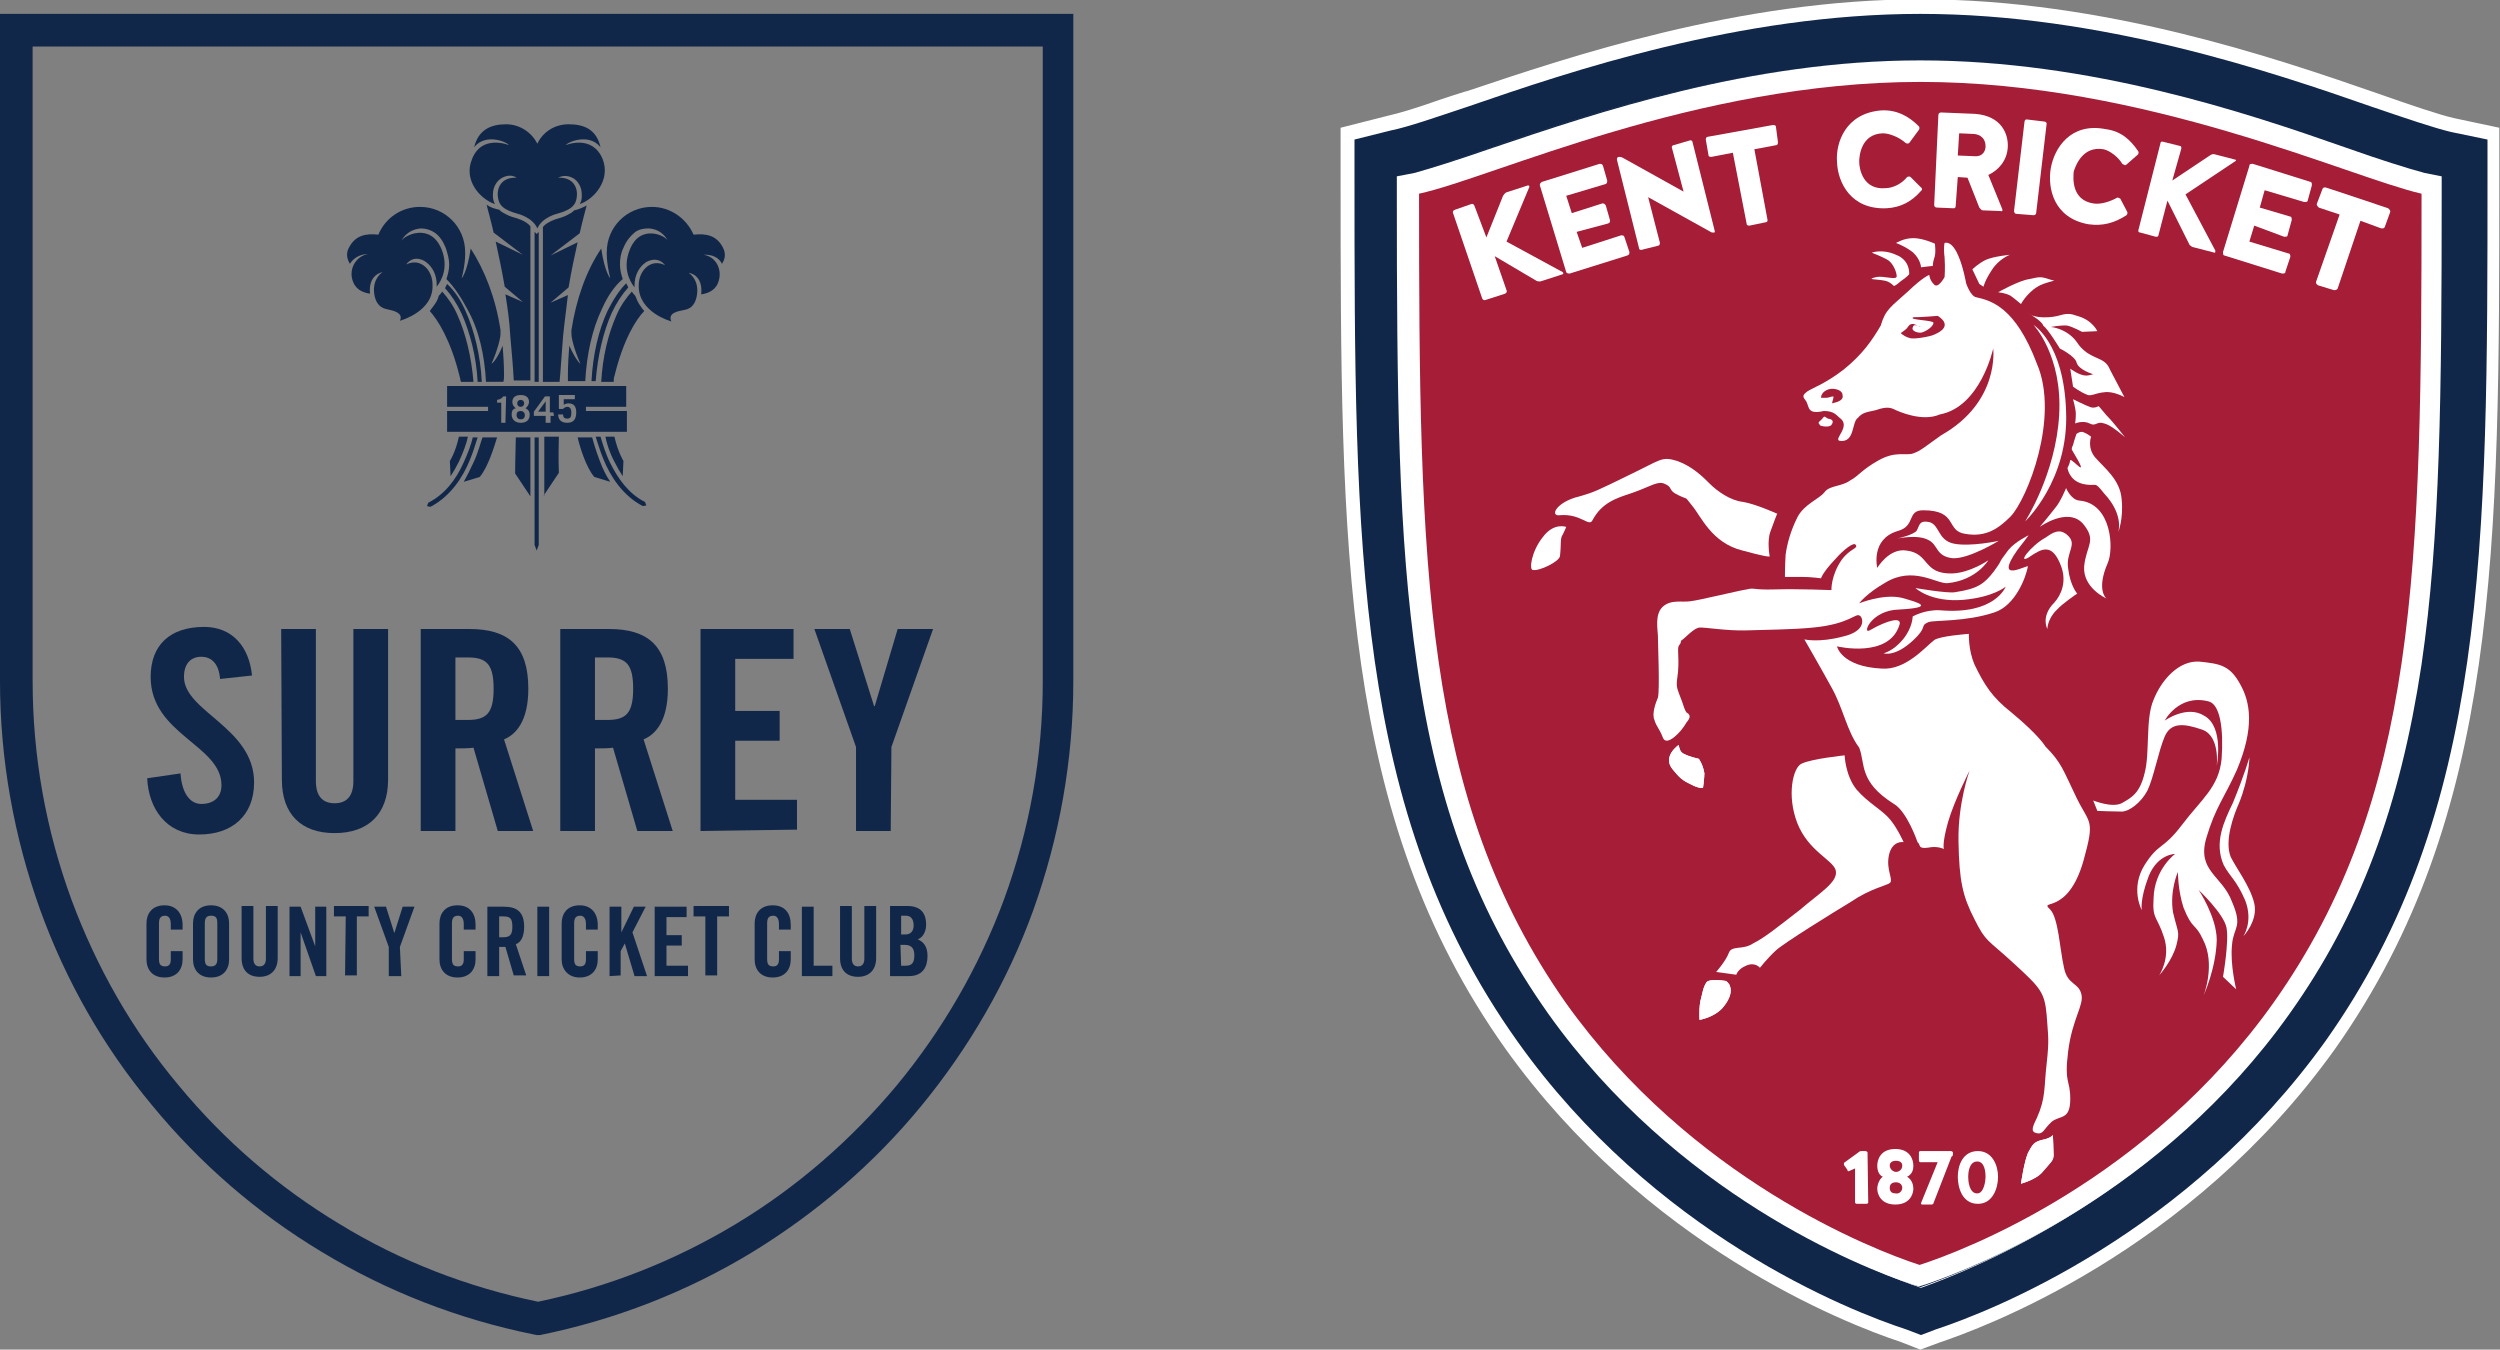 <?xml version="1.0" encoding="UTF-8"?>
<svg id="Layer_1" xmlns="http://www.w3.org/2000/svg" version="1.1" viewBox="0 0 360.1 194.4">
  <rect x="0" y="0" width="360.1" height="194.4" fill="#808080" stroke="none"/>
  <!-- Generator: Adobe Illustrator 29.0.1, SVG Export Plug-In . SVG Version: 2.1.0 Build 192)  -->
  <defs>
    <style>
      .st0 {
        fill: #a51d36;
      }

      .st1 {
        fill: #11274a;
      }

      .st2 {
        fill-rule: evenodd;
      }

      .st2, .st3 {
        fill: #fff;
      }

      .st4 {
        fill: #a51d37;
      }
    </style>
  </defs>
  <g id="Document">
    <g id="Spread">
      <g id="_x32_020_Ver_2">
        <g id="Group">
          <g>
            <path class="st1" d="M276.6,185.4c-7-2.4-34.1-12.8-52.7-39.3-21.6-30.4-22.1-64.9-22.1-120.8,11-2.5,41.3-16.7,74.9-16.7s64,14.3,75,16.7c0,55.9-.6,90.3-22.1,120.8-18.9,26.4-46,36.9-53,39.3Z" marker-end="none" marker-start="none"/>
            <path class="st3" d="M276.6,187.5l-.7-.2c-7.9-2.7-35-13.4-53.7-40-22.5-31.6-22.5-67.6-22.5-121.9v-1.6l1.6-.3c2.7-.6,6.6-1.9,11.5-3.6,15.3-5.2,38.4-13.1,63.8-13.1s48.3,7.8,63.5,13c5.1,1.7,9.2,3.1,11.9,3.7l1.6.3v1.6c0,57.6-1,91.6-22.5,121.9-18.3,25.4-43.8,36.4-54,40l-.5.2ZM203.8,26.9c0,52.7.2,87.7,21.7,118.1,17.5,24.9,42.8,35.4,51.1,38.3,10.2-3.7,34.2-14.4,51.4-38.3,20.6-29.1,21.7-60.6,21.7-118-2.8-.7-6.4-2-10.8-3.5-15-5.1-37.6-12.8-62.3-12.8s-47.5,7.8-62.5,12.9c-4.2,1.4-7.6,2.6-10.3,3.3Z"/>
          </g>
          <g>
            <path class="st1" d="M276.6,8.7c33.7,0,63.9,14.3,75,16.7,0,55.9-.6,90.3-22.1,120.8-18.8,26.3-46,36.9-52.8,39.3-7-2.4-34.1-12.8-52.7-39.3-21.7-30.4-22.2-64.9-22.2-120.8,10.9-2.5,41.2-16.7,74.8-16.7ZM276.6,2c-26,0-50.5,8.3-65,13.3-4.8,1.6-8.8,3-11.3,3.5l-5.2,1.3v5.3c0,53.2,0,91.6,23.4,124.5,19.7,27.8,47.8,38.9,56.1,41.6l2.1.8,2.1-.8c8.2-2.7,36.3-13.8,56.2-41.6,23.3-32.9,23.3-71.3,23.3-124.5v-5.3l-5.3-1.1c-2.5-.6-6.6-2-11.3-3.6-14.6-5.1-39.1-13.4-65.1-13.4Z" marker-end="none" marker-start="none"/>
            <path class="st3" d="M276.6,194.4l-2.8-1.1c-8.2-2.7-36.8-14-57-42.3-23.7-33.4-23.7-72.1-23.7-125.7v-6.9l6.7-1.7c1.8-.4,4.4-1.2,7.5-2.3,1.2-.4,2.4-.8,3.7-1.2l.4-.1C226,8.2,250.5-.1,276.6-.1c26.4,0,51,8.4,65.7,13.5,5.4,1.9,9,3.1,11.1,3.6l6.6,1.4v6.9c0,53.6,0,92.2-23.6,125.7-21.1,29.6-51.2,40.4-57.1,42.4l-2.7,1ZM197.1,21.6v3.7c0,52.8,0,91,23,123.3,19.5,27.4,47.1,38.2,55.1,40.9l1.4.5,1.5-.5c5.6-1.8,34.7-12.3,55.1-40.9,22.9-32.4,22.9-70.5,22.9-123.3v-3.7l-3.5-.7c-2.3-.6-6-1.7-11.5-3.7-14.5-4.9-38.7-13.2-64.4-13.2-25.5,0-49.6,8.1-64,13l-.4.1c-1.3.4-2.5.8-3.7,1.2-3.3,1.1-5.9,2-7.9,2.4l-3.6.9ZM276.7,187.5l-.7-.2c-7.9-2.7-35-13.4-53.7-40-22.6-31.6-22.6-67.6-22.6-121.9v-1.6l1.6-.4c2.6-.6,6.5-1.9,11.4-3.6,14.4-4.9,38.4-13.2,63.9-13.2,25.2,0,48.2,7.8,63.4,13,5.2,1.8,9.3,3.2,12.1,3.8l1.6.3v1.6c0,57.6-1,91.6-22.5,121.9-18.9,26.5-46,37.3-53.8,40l-.7.3ZM203.8,26.9c0,52.7.2,87.7,21.8,118.1,17.5,24.9,42.8,35.4,51.1,38.3,8.3-2.9,33.5-13.5,51.2-38.3,20.6-29.1,21.7-60.6,21.7-118-2.8-.7-6.5-2-10.9-3.5-14.9-5.1-37.5-12.8-62.1-12.8-24.8,0-47.6,7.8-62.6,12.9-4.2,1.4-7.6,2.6-10.2,3.3Z"/>
          </g>
          <g>
            <path class="st4" d="M276.1,183.6c-7.5-2.6-33.5-12.8-51.6-38.4-20.6-29-21.6-60.2-21.6-117.2v-1.3l1.2-.2c2.7-.6,6.6-1.9,11.5-3.5,14.5-5.1,36.8-12.6,61.1-12.6s46.5,7.7,61.2,12.6c4.9,1.7,8.6,2.9,11.4,3.5l1.2.2v1.3c0,57-1,88.3-21.6,117.3-18.2,25.6-44.2,35.8-51.6,38.4l-.5.1-.7-.2Z" marker-end="none" marker-start="none"/>
            <path class="st3" d="M276.4,185.8l-1-.4c-7.8-2.7-34.3-13.3-52.6-39.1-21-29.5-22-60.9-22-118.4v-3l2.8-.5c2.5-.6,6.3-1.8,11.2-3.5,12.6-4.4,36.1-12.7,61.7-12.7,24.1,0,46.1,7.4,60.7,12.3l1.5.5c4.6,1.6,8.2,2.8,10.8,3.3l2.8.5v3c0,57.5-1,88.9-22,118.5-18.3,26-44.9,36.6-52.6,39.2l-.3.1-1,.2ZM204.8,28.3c0,56.4,1,87.3,21.2,115.7,17.6,24.9,43.2,35.1,50.7,37.7,7.8-2.7,32.9-13,50.4-37.6,20.2-28.5,21.2-59.4,21.2-115.8-2.8-.6-6.4-1.9-10.8-3.4l-1.4-.5c-14.3-4.8-36-12.1-59.5-12.1-25,0-48,8.1-60.4,12.5-5,1.7-8.7,2.9-11.4,3.5Z"/>
          </g>
          <g>
            <path class="st3" d="M276.6,11.8c32.4,0,61.7,13.7,72.2,16.1,0,53.9-.5,87.1-21.3,116.5-18.1,25.5-44.2,35.6-51,37.8-6.8-2.2-32.9-12.4-51-37.8-20.6-29.4-21.1-62.6-21.1-116.5,10.6-2.3,39.8-16.1,72.2-16.1ZM276.6,8.7c-24.5,0-46.8,7.6-61.6,12.6-4.9,1.7-8.7,2.9-11.2,3.6l-2.6.5v2.5c0,29.1.2,49.4,2.9,67.8,2.9,20.5,8.8,36,18.9,50.3,18.5,26,44.9,36.5,52.4,39l1,.3,1-.3c7.6-2.6,34-13.1,52.4-39,10.1-14.2,15.9-29.8,19-50.3,2.7-18.5,2.9-39,2.9-67.8v-2.5l-2.5-.5c-2.6-.7-6.4-1.9-11.2-3.6-14.5-5.1-36.9-12.6-61.4-12.6Z" marker-end="none" marker-start="none"/>
            <path class="st3" d="M276.6,187.3l-1.6-.5c-5.5-1.8-33.9-12.1-53.5-39.7-10.4-14.6-16.3-30.4-19.3-51.1-2.8-18.5-3-39-3-68.1v-4.1l4.1-.8c2.4-.7,6.1-1.9,11-3.6,14.8-5,37.3-12.7,62.2-12.7s47.5,7.6,62.4,12.7c4.4,1.6,8.2,2.8,11,3.6l4,.8v4.1c0,27.8-.2,49-3,68.1-3.2,21-9.2,36.8-19.4,51.1-18,25.2-43.3,36.2-53.4,39.7l-1.5.5ZM206.4,29.5c0,50.8.2,84.5,20.7,113.7,18,25.3,44.2,35.1,49.3,36.8,6.3-2.1,31.6-11.8,49.3-36.9,20.7-29.2,20.9-63,20.9-113.7-2.6-.7-5.9-1.8-9.8-3.2-14.5-5-36.4-12.5-60.3-12.5s-45.7,7.5-60.2,12.4c-3.9,1.5-7.3,2.7-9.9,3.4Z"/>
          </g>
          <g>
            <path class="st3" d="M269.1,173.2c0,.1-.1.2-.3.2h-1.3c-.2,0-.3-.1-.3-.2v-4.9l-.9.4c-.1,0-.2,0-.2-.2l-.5-.7v-.3l2.2-1.6c.1-.1.3-.1.4-.1h.5c.1,0,.3.1.3.2l.1,7.2h0Z" marker-end="none" marker-start="none"/>
            <path class="st3" d="M268.8,175.4h-1.3c-1.3,0-2.3-1-2.3-2.2v-2.8c-.4-.2-.7-.6-.9-1l-.7-.9v-2l2.9-2.1c.4-.3,1-.5,1.6-.5h.5c1.1,0,2.3.9,2.3,2.2v5.2l.1,2c.1,1.2-.9,2.1-2.2,2.1Z"/>
          </g>
          <g>
            <path class="st3" d="M274.7,169.5c.7.4.9,1.2.9,1.7,0,.8-.5,2.3-2.6,2.3s-2.6-1.5-2.6-2.3c0-.5.3-1.4.8-1.7-.5-.2-.8-.8-.8-1.6,0-.9.5-2.4,2.6-2.4s2.6,1.5,2.6,2.4c0,.5-.1,1.2-.9,1.6ZM274,167.9c0-.5-.4-.7-.9-.7s-.9.2-.9.7.5.9.9.9.9-.3.9-.9ZM274,171.1c0-.5-.4-.8-.9-.8s-.9.2-.9.8c0,.7.5.8.9.8.4.1.9-.3.9-.8Z" marker-end="none" marker-start="none"/>
            <path class="st3" d="M273,175.4c-3,0-4.6-2.1-4.6-4.3,0-.4.1-1,.3-1.6-.2-.5-.3-1.1-.3-1.7,0-2.1,1.4-4.4,4.6-4.4s4.6,2.3,4.6,4.4c0,.7-.1,1.2-.3,1.6.2.5.3,1.1.3,1.6,0,2.3-1.6,4.4-4.6,4.4ZM272.5,171.1v.1c0,.1,0,.2.6.2.5,0,.5-.1.6-.3h0l-.6-.4-.6.4ZM272.5,167.8l.6.2.5-.2c0-.2-.1-.3-.5-.3-.5.1-.6.2-.6.3Z"/>
          </g>
          <g>
            <path class="st3" d="M276.4,166c0-.1.1-.2.2-.2h4.4c.1,0,.3.1.3.2v.2c0,.2,0,.3-.2.4l-2.6,6.7c0,.1-.1.2-.3.2h-1.3c-.2,0-.2-.1-.2-.2l2.4-5.9h-2.5c-.1,0-.2-.1-.2-.3v-1.1h0Z" marker-end="none" marker-start="none"/>
            <path class="st3" d="M278.2,175.4h-1.3c-1.3,0-2.2-.9-2.2-2.2v-.4l1.4-3.6c-1-.2-1.7-1.1-1.7-2.2v-1c0-1.2,1-2.2,2.2-2.2h4.4c1.1,0,2.3.9,2.3,2.2v.2c0,.7-.2,1.2-.5,1.6l-2.4,6.1c-.3.9-1.2,1.5-2.2,1.5Z"/>
          </g>
          <g>
            <path class="st3" d="M287.8,169.5c0,1.7-.8,3.9-2.9,3.9-2.3,0-2.9-2.4-2.9-3.9,0-1.6.7-3.7,2.9-3.7,2.1,0,2.9,2.1,2.9,3.7ZM286,169.5c0-.6-.1-2.2-1.2-2.2-1.2,0-1.3,1.7-1.3,2.2s.1,2.4,1.3,2.4c1,0,1.2-1.9,1.2-2.4Z" marker-end="none" marker-start="none"/>
            <path class="st3" d="M284.8,175.4c-3.4,0-4.9-3.1-4.9-5.9,0-3.4,2-5.7,4.9-5.7,3.2,0,4.9,2.9,4.9,5.7.1,3-1.6,5.9-4.9,5.9Z"/>
          </g>
          <g>
            <path class="st3" d="M214,43.2c-.2.1-.4,0-.5-.2l-4.2-12.3c-.1-.2,0-.4.3-.5l2.3-.8c.2-.1.4,0,.5.3l1.7,4.5,2.4-6c.2-.3.3-.4.5-.5l3.1-1c.1,0,.2.1.2.2l-3.3,7.9,8.1,4.4c.1.1.1.3,0,.3l-3.1,1c-.2.1-.4,0-.6,0l-6.1-3.6,1.7,4.9c.1.2,0,.4-.2.5l-2.8.9Z" marker-end="none" marker-start="none"/>
            <path class="st3" d="M213.9,45.3c-.9,0-1.7-.5-2.1-1.3l-.1-.2-4.2-12.2c-.2-.6-.2-1.2,0-1.7.3-.7.8-1.1,1.5-1.4l2.2-.8c.6-.2,1.2-.2,1.7,0s.9.6,1.2,1.1l.6-1.5c.3-.4.6-.8,1.3-1.2l.3-.1,3.4-1.1h.3c1.2,0,2.2,1,2.2,2.2v.4l-2.8,6.6,6.7,3.7.2.2c.6.6.8,1.6.5,2.4l-.5,1.2h-1.1l-2.8.9c-.6.2-1.1.2-1.4.1h-.5l-1.9-1.1c.3,1.1-.2,2.2-1.3,2.7l-.2.1-2.5.9c-.1,0-.4.1-.7.1ZM210.3,32.2h0ZM210.5,30.5h0Z"/>
          </g>
          <g>
            <path class="st3" d="M227.1,33.4l.8,2.3,5.6-1.8c.3,0,.4,0,.5.3l.7,2.1c0,.2,0,.4-.3.5l-8.3,2.6c-.2,0-.4,0-.5-.2l-3.8-12.5c0-.2,0-.3.3-.5l8.3-2.6c.2,0,.4,0,.5.3l.6,2.1c0,.2,0,.4-.2.5l-5.7,1.7.8,2.5,4.4-1.4c.2,0,.3,0,.5.3l.6,2.1c0,.3,0,.4-.3.5l-4.5,1.2Z" marker-end="none" marker-start="none"/>
            <path class="st3" d="M226.3,41.3h-.3c-1.4,0-2-.8-2.3-1.3l-.1-.3-3.9-12.8v-.3c0-.9.4-1.6,1.2-2.2l.2-.2,8.9-2.7h.3c1.7,0,2.3,1.3,2.4,1.7l.7,2.4v.4c0,1-.4,1.7-.9,2,.1.1.2.3.3.4l.2.3.8,2.6v.7c1.3.1,1.8.9,2.1,1.7l.8,2.4v.3c0,1.7-1.2,2.2-1.7,2.4l-8.7,2.5ZM232.1,34.8h0Z"/>
          </g>
          <g>
            <path class="st3" d="M236.4,36c-.2,0-.3-.1-.3-.2l-3.2-12.8c0-.1,0-.4.3-.4.2,0,.3,0,.5.1l8.8,4.9-1.7-6.4c0-.2.2-.3.3-.3l2.4-.7c.2,0,.3.2.3.3l3.2,12.8c0,.1,0,.2-.1.2-.2,0-.4,0-.5-.1l-9-5,1.7,6.6c0,.3-.2.4-.3.4l-2.4.6Z" marker-end="none" marker-start="none"/>
            <path class="st3" d="M236.7,38h-.2c-1.2,0-2.1-.8-2.3-1.8l-3.3-12.9v-.2c0-1.6,1.2-2.4,2.3-2.4.4,0,.8,0,1.4.3l4.8,2.7-.5-2.1v-.3c0-1.1.8-2.1,1.9-2.3l2.5-.7h.3c1.1,0,2.1.8,2.3,1.9l3.3,12.9v.2c0,1.4-1.1,2.2-2.1,2.2-.3,0-1,0-1.6-.4l-4.9-2.7.6,2.3v.3c0,1.2-.8,2.2-1.9,2.4l-2.6.6Z"/>
          </g>
          <g>
            <path class="st3" d="M249.6,22l-3.1.6c-.3,0-.4-.1-.4-.2l-.4-2.3c0-.2.1-.4.3-.4l9.4-1.7c.2,0,.4.1.4.2l.3,2.3c0,.2-.1.4-.2.4l-3.2.6,1.9,10.2c0,.2-.1.3-.2.3l-2.4.5c-.3,0-.4-.1-.4-.2l-2-10.3Z" marker-end="none" marker-start="none"/>
            <path class="st3" d="M252.1,34.5h-.2c-1.4,0-2.2-.9-2.4-1.9l-1.6-8.3-1.6.3c-1.4,0-2.2-.9-2.4-1.9l-.4-2.6c0-1.3.9-2.3,2-2.4l9.7-1.7c1.3,0,2.3.9,2.4,2l.3,2.5c0,1.2-.8,2.2-1.9,2.4l-1.2.2,1.5,8.6c0,1.2-.8,2.1-1.9,2.3l-2.3.5Z"/>
          </g>
          <g>
            <path class="st3" d="M275,20.6c-.1.1-.4.1-.5,0-.9-.8-2.3-1.4-3.3-1.4-3.1.1-3.4,3.2-3.4,4.1,0,1.1.6,4.1,3.8,3.8,1.1,0,2.4-.7,3.1-1.6.2-.1.4-.1.5,0l1.5,1.5c.2.1.2.4,0,.5-1.3,1.5-2.9,2.4-5,2.5-5.1.2-7-3.7-7.1-6.7-.2-2.7,1.2-7,6.4-7.4,2.2-.1,3.9.8,5.4,2.3.1.1.1.4,0,.5l-1.4,1.9Z" marker-end="none" marker-start="none"/>
            <path class="st3" d="M271.3,32c-2.4,0-4.4-.7-5.9-2.2-1.7-1.6-2.7-3.9-2.8-6.4-.3-4.3,2.4-9,8.2-9.4,2.6-.1,5,.8,7,2.8.4.4.7,1,.7,1.7,0,.6-.2,1.1-.5,1.5l-1.5,2c-.4.4-1,.7-1.7.7h0c-.6,0-1.2-.2-1.6-.6-.6-.5-1.5-.9-2-.9-1.2,0-1.4,1.2-1.4,2.1,0,.4.2,1.2.6,1.6.1.1.3.3,1.1.2h.2c.4,0,1.2-.4,1.6-.9l.3-.3.4-.2c1-.5,2.1-.3,2.8.4l1.4,1.4c.5.4.9,1.1.9,1.8s-.3,1.3-.8,1.7c-1.7,1.8-3.8,2.9-6.3,3-.4,0-.5,0-.7,0Z"/>
          </g>
          <g>
            <path class="st3" d="M286.4,25.2l2,4.9c.1.2,0,.4-.2.3l-2.6-.1c-.2,0-.3-.2-.5-.4l-1.7-4.3-1.4-.1-.3,4.1c0,.3-.1.4-.3.4l-2.4-.1c-.3,0-.4-.2-.4-.4l.6-12.9c0-.3.2-.4.4-.4l4.9.2c3.8.3,4.8,2.9,4.7,4.8-.1,1.9-1.3,3.3-2.8,4ZM286,21.1c0-.6-.2-1.6-1.6-1.8l-2.2-.1-.2,3.2,2.4.1c1.3.1,1.6-.9,1.6-1.4Z" marker-end="none" marker-start="none"/>
            <path class="st3" d="M288.3,32.4h-.4l-2.4-.1h0c-1,0-1.6-.7-1.8-.9l-.3-.4c-.4.7-1.2,1-1.9,1l-2.4-.1h0c-1.3,0-2.3-1.1-2.3-2.4l.6-13c0-1.2,1-2.3,2.4-2.3l5,.2c4.8.4,6.8,3.7,6.6,6.9v.1c-.2,1.8-1,3.4-2.4,4.5l1.3,3.3c.4.9.2,1.8-.4,2.5-.5.5-1.1.7-1.6.7ZM279,27.9h.1-.1ZM281.2,16.6v.1-.1Z"/>
          </g>
          <g>
            <path class="st3" d="M293.3,30.6c0,.3-.2.4-.4.4l-2.5-.2c-.2,0-.3-.3-.3-.4l1.5-12.8c0-.3.2-.4.3-.4l2.5.3c.3,0,.4.2.4.3l-1.5,12.8Z" marker-end="none" marker-start="none"/>
            <path class="st3" d="M292.9,33h-.2l-2.4-.2c-1.3-.1-2.2-1.3-2.2-2.4v-.2l1.5-12.7c.1-1.2,1.1-2.2,2.3-2.2h.2l2.4.3c1.2.1,2.2,1.1,2.2,2.3v.2l-1.5,12.7c0,1.2-1,2.2-2.3,2.2Z"/>
          </g>
          <g>
            <path class="st3" d="M306.3,23.7c-.2.2-.4,0-.6-.1-.6-1-1.8-1.9-2.7-2.1-3-.5-4,2.3-4.3,3.2-.1,1-.3,4.1,2.8,4.6,1.1.2,2.5-.3,3.4-.8.1-.1.3,0,.5.1l1,1.9c.1.2,0,.4-.1.5-1.7,1.1-3.4,1.6-5.5,1.3-5-.9-5.9-5.2-5.4-8.1.5-2.8,2.8-6.6,7.9-5.6,2.3.3,3.6,1.6,4.7,3.2.1.2,0,.4-.1.5l-1.6,1.4Z" marker-end="none" marker-start="none"/>
            <path class="st3" d="M302,34.4c-.5,0-1,0-1.5-.1-5.9-1-7.8-6.1-7.1-10.5.4-2.5,1.8-4.8,3.7-6.1,1.8-1.2,4-1.6,6.4-1.2,3.3.5,5.1,2.6,6.1,4.1l.1.2c.5.9.3,2-.5,2.8l-.1.1-1.6,1.4c-.4.3-1.4,1-2.8.2l-.5-.3-.3-.5c-.3-.6-1.1-1.1-1.4-1.1-.4-.1-1.3-.2-2,1.7-.2,2,.7,2.2,1.2,2.2.4.1,1.2-.1,2.1-.5.5-.3,1.3-.5,2.4,0l.6.3,1.3,2.4c.5,1,.3,2.1-.5,2.8l-.3.3c-1.6,1.3-3.4,1.8-5.3,1.8Z"/>
          </g>
          <g>
            <path class="st3" d="M308.3,33.5c-.3,0-.3-.2-.3-.3l3.2-12.6c0-.2.2-.2.3-.2l2.4.6c.3,0,.3.2.3.4l-1.3,4.6,5.4-3.6c.3-.2.4-.2.6-.2l3.1.8c.1,0,.1.2,0,.2l-7.2,4.8,4.3,8.1c0,.2,0,.3-.1.3l-3.1-.8c-.2,0-.3-.2-.5-.3l-3.2-6.4-1.3,5c0,.2-.2.2-.4.2l-2.2-.6Z" marker-end="none" marker-start="none"/>
            <path class="st3" d="M319.1,38.4h-.2l-3.3-.8c-.6-.1-1-.4-1.2-.5l-.4-.2-1.1-2.2c-.2.7-.9,1.6-2.3,1.6h-.3l-2.4-.6c-1.1-.2-1.9-1.1-1.9-2.3v-.3l3.3-12.7c.2-.9,1-1.8,2.3-1.8h.2l2.5.6c1,.1,2,.9,2,2.4l1-.7c.7-.4,1.2-.5,1.7-.5h.2l3.3.8c.9.2,1.7,1,1.7,2.1v.6l-.9,1.5h-.5l-5.2,3.5,3.7,6.9v.5c-.1,1.6-1.5,2.1-2.2,2.1Z"/>
          </g>
          <g>
            <path class="st3" d="M324.7,32.5l-.7,2.3,5.6,1.7c.3,0,.3.3.3.5l-.7,2.1c0,.3-.2.3-.5.3l-8.3-2.6c-.2,0-.2-.3-.2-.5l3.8-12.4c0-.3.2-.3.5-.3l8.3,2.6c.2,0,.2.3.2.5l-.6,2.2c0,.2-.3.2-.5.2l-5.7-1.7-.7,2.5,4.4,1.3c.2,0,.2.3.2.5l-.6,2.2c0,.2-.2.2-.5.2l-4.3-1.6Z" marker-end="none" marker-start="none"/>
            <path class="st3" d="M328.7,41.3h-.3l-8.6-2.6c-.7-.2-1.6-.9-1.6-2.4v-.3l3.9-12.5c.2-.8.8-1.9,2.4-1.9h.3l8.6,2.6c.7.2,1.6.9,1.6,2.4v.3l-.7,2.4c-.2.7-.8,1.6-2.2,1.7v.9l-.7,2.4h0c-.1.2-.2.5-.4.8.4.4.8,1,.8,1.9v.3l-.7,2.2c-.1.8-.7,1.8-2.4,1.8Z"/>
          </g>
          <g>
            <path class="st3" d="M337,30.9l-3-1c-.1-.1-.3-.3-.3-.5l.8-2.1c.1-.3.2-.3.5-.3l9,3c.2.2.3.3.3.5l-.8,2.2c-.1.2-.2.2-.5.2l-3-1.1-3.3,9.8c-.1.1-.2.2-.5.2l-2.3-.7c-.3-.2-.3-.3-.3-.5l3.4-9.7Z" marker-end="none" marker-start="none"/>
            <path class="st3" d="M336.1,43.9h-.3l-2.8-.9-.2-.2c-.8-.5-1.2-1.2-1.2-2.2v-.3l2.9-8.2-1.6-.5-.3-.3c-.2-.2-.9-.9-.9-1.9v-.4l.9-2.4c.2-.7.8-1.6,2.4-1.6h.3l9.8,3.3.3.3c.3.3.9.9.9,1.9v.4l-1,2.7c-.7,1.3-1.9,1.3-2.3,1.3h-.3l-1.5-.5-2.8,8.3-.3.3c-.3.3-.9.9-2,.9ZM336.3,28h0Z"/>
          </g>
          <g>
            <path class="st0" d="M341.7,43.4c0,.2-.2.2-.3.2h0c-.1,0-.1-.2-.1-.3l4.1-12.5c0-.2.2-.2.3-.2h0c.1,0,.1.2.1.3l-4.1,12.5Z" marker-end="none" marker-start="none"/>
            <path class="st3" d="M341.4,45.6c-.8,0-2.1-.6-2.1-2.3v-.3l4.2-12.6c.2-.9,1-1.7,2.2-1.7.8,0,2.1.6,2.1,2.3v.3l-4.2,12.6c-.2.9-1,1.7-2.2,1.7Z"/>
          </g>
          <g>
            <path class="st3" d="M262.2,61.3c-.4-.5-.3-.4.2-.9.5-.6.3-.4.9-.1.8.1.8.5.5.9-.2.3-1,.3-1.6.1"/>
            <path class="st3" d="M263.1,63.4c-.5,0-1-.1-1.5-.2l-.6-.2-.4-.5c-1.3-1.6-.4-2.8.2-3.4l.1-.1c1.3-1.4,2.4-1,3.1-.6,1.1.3,1.6,1,1.7,1.4.3.8.2,1.7-.4,2.5-.4.8-1.3,1.1-2.2,1.1ZM262.6,62c.4.1.9,0,1.2-.3.1-.1.1-.3.2-.4l-.2-.1.2.1c.1-.4,0-.9-.2-1.2l-1.6,1.2.6-1.8c-.2.1-.4.2-.6.5,0,0,0,.1-.1.1l.3.3-.3-.3c-.1.3-.2.7,0,1.2.1.4.3.6.5.7Z"/>
          </g>
          <g>
            <path class="st3" d="M300.1,124c1.7-6.1.9-5.2-1-9.1s-2.1-5-4.5-7.4c0,0-.8-1.5-4.9-4.9-2.8-2.2-3.9-4-5.3-6.9-.9-2.1-.8-4.4-.8-4.4,0,0-4.2.3-5,.9-1.2.9-4.1,4.4-7.6,4.1-5.8-.3-6.4-3.2-6.4-3.2,0,0,7.5,1.8,9-3.1.4-1.2-1.7-.7-4.3.8-1.1.6.2-2.9,4.2-3,5.4-.3,2.9-1,.4-1.7-2.7-.6-6.1.8-6.1.8,0,0,1-1.4,3.8-3,4-2.4,7.3.2,8.9.1,4.2-.4,5.9-3.3,5.9-3.3,0,0-2.6,1.8-5.2,1.9-4.3.1-3.2-2.9-6.6-3.3-2.5-.4-4.2,2.5-4.2,2.5,0,0-1-4.1,2.9-5.3,2.7-.7,1.3-3,3.7-3,5.1,0,3.2,3,6.1,3.4,2.9.5,4.7-.7,6.5-2.5,2.4-2.5,7.1-14.3,3.8-22-3.1-8.2-6.6-9.1-8.8-9.6-.8-.2-1.4-2-1.4-2,0,0-.4-2.3-1.1-3.9-1-2.4-2-1.9-2-1.9,0,0-.2.6,0,2.1.1,1.5,0,2.8,0,2.8,0,0-.9,1.7-1.5,1.1-.7-.7-.7-1.4-.7-1.4,0,0-.8.2-3.1,2.4-2.4,2.2-3.2,2.5-3.9,4.9-1.3,2.2-2.6,4.1-5.3,6.3-2.7,2.1-4.6,2.7-5.3,3.2-1.1.8-.2,1,0,1.7.3.7.2,1.6,2.4,1.1,1.5,0,1.8.6,2.3,1,1.7,1.2-1,3.1,0,3.3,2.2.3,1.7-2.7,2.6-3.3.7-.8,1.2-.8,2.5-1.1,1.2-.4,1.9-.5,2.6-.2.8.4,4.2,1.9,6.7.8,5.9-1.1,7.7-9.5,7.7-9.5,0,0,1,7.7-7.5,12.5-2.4,1.7-2.9,2.2-4,2.6-1.1.4-2.5-.4-5,1-2.5,1.4-2.8,2.2-4.1,2.9-1.2.9-3,.7-3.7,1.7-.8,1-2.9,1.7-3.9,3.6-1,2-1.5,3.9-1.7,5.4-.1,1.6-.1,3.2-.1,3.2h2.5c1.3,0,2.7.2,2.7.2,0,0,.2-.8,2-2.7,1.3-1.5,2.8-2.6,3-2.1.4.5-.8.5-2,2.1-1.6,2.3-1.5,4.4-1.5,4.4,0,0-4.7-.2-8.1-.1s-2.9-.3-4.1,0c-1.3.2-7,1.6-8.1,1.7-1.2.2-2.8-.3-4,.8-1.2,1.1-.7,3.4-.7,4.1,0,.8.3,8.1,0,9-.3.7-.9,2.3-.5,3.2.3,1,.7,1.2,1.2,2.5.5,1.5,2.7-.8,3.4-2.1.3-.4.9-1,0-1.5,0-.1-.1.1-.6-1.5-.9-2.4-.9-2-.6-4.3.2-2.5-.2-3.5.2-3.9.4-.5,0-.5.5-.8.5-.4,1.5-1.5,2.3-1.7.7-.1,4,.5,6.9.4,2.7-.1,6.5-.1,9.5-.4,5.4-.5,6.2-2.2,6.8-1.7.4.2,1.1,2.2-2.5,3-3.4.9-5.5.4-5.5.4,0,0,2.2,3.8,3.9,6.9,1.7,3,2.2,6.3,4,8.7.9,2.3-.1,4.9,5,8.1,1.9,1.1,3.4,5.5,3.4,5.5.5.4,0,1,1.5.8,1.4-.3,2.3.2,2.3.2,0,0-.3-.7.6-3.9.9-3.1,3.1-7.4,3.1-7.4,0,0-1.7,4.6-1.6,10.2.1,5.7.6,7.9,2.3,11.2,1.7,3.4,1.8,2.8,5.7,6.4,3.8,3.5,4.4,4.1,4.7,7.4.2,3.1.4,3.4,0,7-.4,3.4-.1,4.9-1.4,7.8-.4.9-1.1,2-.1,2.2,1,.3,1.1-.6,2.2-1.6,1.2-1,2.7-.2,2.7-3.3,0-2.9-.9-2.1-.3-6.9.6-4.7,2.3-6.6,1.9-8.2-.4-1.7-2-1.3-2.5-3.8-.6-2.6-.8-7.2-2-8.4-1.7-1.6,2.5,1,4.8-7ZM263.9,58.1c0-.3.2-.6.2-1-.4,0-.7.2-1,.2h-.8c0-.8.9-1.3,1.6-1.3s1.5.3,1.5.9c.2.7-.6,1-1.5,1.2ZM278.6,48.2c-.6.3-3,.7-3.5.5-.5-.1-1.1-.5-1.3-.7,0-.1.8-.5,1-.9.5-.8,1.2-.3,1.5-.1.2,0,.3.1.4.1-.1,0-.2,0-.4-.1-.3-.2-.7-.3-.8.2-.2.5.8.8,1.3.7.7-.2,1.7-.9,1.7-1.4,0-.4-3.7-.4-2.9-.8,1.1,0,3.5-.2,3.5-.2,0,0,2.6,1.4-.5,2.7ZM276.7,47.3q.1,0,0,0,.1,0,0,0Z" marker-end="none" marker-start="none"/>
            <path class="st3" d="M293.5,164.8c-.3,0-.5,0-.8-.1-.8-.2-1.4-.7-1.7-1.3-.6-1.2,0-2.5.4-3.3l.2-.3c.8-1.8.9-2.8,1-4.7.1-.7.1-1.5.2-2.5.3-2.6.2-3.2.1-4.9,0-.5-.1-1-.1-1.7-.2-2.4-.3-2.6-4.1-6-.9-.8-1.7-1.5-2.2-1.9-2-1.6-2.5-2.2-3.9-5s-2-4.9-2.3-8.4l-1.3-.9h-1.1c-.6.1-2.4.3-3.2-1.4l-.2-.2-.2-.5c-.6-1.8-1.8-4-2.6-4.4-4.7-2.9-5.2-5.7-5.5-7.7-.1-.4-.1-.8-.2-1.1-1.1-1.6-1.8-3.3-2.4-5-.5-1.2-.9-2.5-1.6-3.7-1.7-3-3.9-6.9-3.9-6.9l-.3-.5c-1.3.1-2.5.1-3.7.1-.9,0-1.7,0-2.5.1-1.9.1-3.8-.1-5.3-.3-.4,0-1-.1-1.3-.1-.2.2-.6.5-.8.7-.1.1-.2.2-.3.3,0,.1-.1.2-.2.3v.4c0,.6.1,1.6,0,2.8v.4q-.2,1.3.2,2.4l.3.8c.1.4.2.6.2.7.5.5.8,1,.8,1.4.2,1.2-.5,2.1-.8,2.5h0c-.6,1-2.6,3.6-4.8,3.4-1.1-.1-1.9-.8-2.2-1.8-.1-.4-.3-.6-.5-.9-.2-.4-.5-.8-.7-1.5-.4-1.2-.3-2.7.5-4.5.1-1.1,0-5.6,0-7.2v-1.6c-.1-1.2-.3-3.7,1.4-5.3,1.5-1.3,3.2-1.3,4.2-1.3h1c.5,0,3-.6,4.6-.9,1.4-.3,2.7-.6,3.3-.7.8-.2,1.2-.2,1.8-.1.4,0,.9.1,2.1.1,0-.5,0-1.9.1-3.1v-.1c.2-1.2.6-3.5,1.9-6,.9-1.7,2.3-2.7,3.3-3.3.3-.2.7-.5.9-.6.8-1.1,2-1.4,2.9-1.6.5-.1,1-.2,1.2-.4l.2-.1c.4-.2.6-.5,1-.8.7-.6,1.5-1.3,3.2-2.2,2.1-1.2,3.7-1.1,4.7-1.1h.6c.5-.2.9-.4,2-1.2-2.3-.1-4.4-1-5-1.3-.1,0-.3,0-1.1.3l-.2.1-.5.1q-.7.2-.9.3l-.1.1c0,.1-.1.3-.1.5-.2,1-1,3.9-4.1,3.5h-.1c-.7-.1-1.3-.6-1.6-1.2-.5-1.1,0-2,.3-2.6,0-.1.1-.1.1-.2h0q-.1-.1-.2-.2h-.3c-2.3.4-3.7-.3-4.3-2.1,0,0,0-.1-.1-.1l-.1-.1c-.2-.3-.8-1-.6-2,.2-1,.9-1.7,1.3-1.9.4-.3.9-.6,1.6-.9.9-.5,2.2-1.1,3.7-2.3,2.4-1.9,3.5-3.5,4.7-5.5.7-2.3,1.7-3.2,3.2-4.5.4-.3.8-.7,1.2-1.1,1.8-1.7,3.2-2.6,4-2.8l.7-.2v-.2c-.2-1.7,0-2.6.1-2.9l.3-.8.7-.4c.6-.3,1.4-.3,2.1-.1,1.1.4,1.9,1.4,2.6,3s1.1,3.6,1.2,4.2c.1.2.2.5.3.6.4.1.8.2,1.2.4l.7-3.1.5,3.6c2.6,1.2,5.2,3.8,7.5,9.9,3.1,7.4-.3,18.3-3.2,22.8l.3-.2-4.2,7.5c-.1.2-2.2,3.9-7.4,4.3-.9.1-1.8-.2-2.7-.5-.2-.1-.4-.1-.6-.2.8.5,1.3,1.1,1.2,2.1-.2,1.5-1.4,2-3.1,2.2,0,.3,0,.7-.1,1.1-.5,1.4-1.3,2.5-2.3,3.2,1.2-.6,2.3-1.6,3.1-2.3.4-.4.7-.7,1-.9.3-.2,1.3-.9,6.1-1.3l2.2-.2-.1,2.2s-.1,1.9.6,3.5c1.3,2.6,2.3,4.2,4.7,6.1,3.4,2.9,4.8,4.5,5.2,5.2,2.1,2.1,2.8,3.4,3.9,6,.2.5.5,1.1.8,1.8.3.7.7,1.3.9,1.8,1.4,2.6,1.6,3.6.2,8.7h0c-.9,3.3-2.3,5.5-4.3,6.7.4,1.2.6,2.7.9,4.5.1,1,.3,2,.5,2.8s.3.9.8,1.3c.5.4,1.4,1.1,1.7,2.5.3,1.3-.1,2.5-.6,3.9-.4,1.2-1,2.7-1.2,5-.3,2.6-.2,3.2,0,3.9.1.6.3,1.3.3,2.7,0,3.2-1.4,4.1-2.9,4.7-.2.1-.4.1-.5.2-.2.2-.3.4-.5.6-.8-.1-1.6.9-3,.9ZM281.8,109.8l3.6,1.6s-1.5,4.4-1.5,9.5c.1,5.6.6,7.4,2,10.3,1.1,2.2,1.2,2.3,2.9,3.8.6.5,1.4,1.1,2.4,2,3.8,3.5,5,4.6,5.4,8.7v.6c.2-.5.3-1,.5-1.4.2-.6.5-1.4.5-1.6-.1-.1-.2-.3-.4-.4-.6-.5-1.7-1.4-2.1-3.6-.2-.8-.3-1.9-.5-3-.2-1.3-.5-3.7-.9-4.4-.4-.4-1.1-1.1-.8-2.2.2-.6.6-1.4,1.9-1.6,1.4-.2,2.5-1.8,3.3-4.6,1.1-4.1,1-4.2.2-5.7-.3-.5-.6-1.2-1-2-.3-.7-.6-1.3-.9-1.9-1.1-2.4-1.5-3.2-3.2-4.9l-.2-.2-.1-.3h0s-.9-1.4-4.4-4.3c-2.9-2.3-4.3-4.4-5.8-7.5-.5-1.1-.7-2.2-.8-3.1-.9.1-1.7.3-2,.4-.2.1-.4.3-.6.6-1.6,1.5-4.6,4.2-8.2,3.9-3.1-.2-5-1-6.2-2,.3.5.5.9.8,1.3.8,1.5,1.3,2.9,1.8,4.3.6,1.6,1.2,3.1,2,4.3l.2.2.1.3c.3.7.4,1.4.5,2.1.3,1.6.6,3.1,3.7,5,2,1.1,3.4,4.3,4,5.9h.2c.1-.6.3-1.3.5-2.2.7-3.5,3-7.8,3.1-7.9ZM241.1,105s0,.1,0,0c0,.1,0,0,0,0ZM240.2,101.4c-.3.7-.3,1.1-.2,1.2v.1c.1.3.2.4.3.7,0,0,0,.1.1.1.1-.1.2-.3.3-.4v-.4c-.1-.3-.3-.7-.5-1.3h0ZM241.9,88.2c-.7,0-1,0-1.3.3-.1.1-.1.8,0,1.9v.2c.1-.1.3-.3.5-.4.1-.1.2-.2.3-.3.7-.6,1.6-1.5,2.7-1.7h.2c.5-.1,1.1,0,2.4.1,1.3.1,3.1.3,4.7.3.8,0,1.6,0,2.5-.1,2.2-.1,4.8-.1,6.9-.3,2.4-.2,3.7-.7,4.5-1l.3-.4-1.9-.1s-4.7-.2-8-.1c-1.9.1-2.7,0-3.2-.1h-.2q-.1,0-.2.1h-.2c-.5.1-1.8.4-3.2.7-2.5.6-4.2.9-5,1-.5.1-1,.1-1.4.1-.3-.2-.4-.2-.4-.2ZM268.4,80c-.2.2-.4.3-.5.4-.3.2-.7.5-1.1,1-1.1,1.6-1.1,3.1-1.1,3.2v1.8l.5-.7c.1-.1.8-1.1,2.6-2.4l-.3-1.2c-.1-.7-.2-1.4-.1-2.1ZM259,80.7h.4c.6,0,1.1,0,1.6.1.4-.5.9-1.2,1.6-2,1.7-2,3.2-3,4.5-2.8.7.1,1.3.4,1.7,1,.1.2.2.3.3.5.7-1.3,1.9-2.5,3.8-3.1q.4-.1.7-.6c.3-.7,1.1-2.5,3.6-2.5,3.8,0,5,1.5,5.9,3,.1.2.2.4.3.4h.2c2.1.4,3.3-.4,4.8-1.9,2-2.1,6.2-13.1,3.4-19.8-1-2.7-2.1-4.6-3.1-5.8l.3,2.4c0,.4,1,9-8.4,14.4l-.9.6c-1.7,1.2-2.3,1.7-3.5,2.1-.7.3-1.4.3-2,.2-.8,0-1.5,0-2.7.6-1.3.7-1.9,1.2-2.5,1.7-.4.4-.9.7-1.4,1.1-.8.6-1.8.8-2.5,1-.3.1-.6.2-.8.2-.5.6-1.1,1-1.7,1.4-.8.5-1.6,1.1-1.9,1.8-1,1.9-1.3,3.8-1.5,4.7-.2.6-.2,1-.2,1.3ZM275.8,77.2c1.7.4,2.6,1.5,3.2,2.2s.9,1,2.3,1c1.6-.1,3.5-1.1,4.1-1.5l.4-.3c-.8.1-1.8.1-2.8,0-2.1-.3-2.9-1.6-3.3-2.4-.4-.6-.6-1-2.3-1v.1c-.4.5-.8,1.3-1.6,1.9ZM264.1,71.7h0ZM258.6,58.3h0ZM271.8,56.4c.5,0,1.1.1,1.6.3h.1c1.2.6,3.6,1.3,5,.7l.2-.1h.2c3.7-.7,5.6-6,6.1-8l.9-4.4c-.6-.3-1.2-.4-1.7-.5-1.6-.4-2.4-2-2.8-3.1-.5.7-1.2,1.2-2.1,1.4-.7.1-1.4-.1-2-.6-.3.3-.7.6-1.1,1-.3.2-.5.5-.7.6.9,0,2.6-.1,3.2-.2h.5l.5.2c1.1.5,2.2,1.6,2.2,3.1,0,1.3-.9,2.4-2.6,3.2h0c-.8.3-3.3.9-4.7.6h0c-1-.2-1.9-.8-2.3-1.2l-.3-.4c-1.1,1.8-2.5,3.6-4.9,5.4-.2.2-.4.3-.6.4.5.4.9,1,.9,1.7.1.3.1.6,0,.9.6-.3,1.2-.4,1.8-.6l.4-.1c.7-.1,1.4-.3,2.2-.3ZM276.7,48.2v.4-.4ZM276.7,46.7v.7-.9.2h0ZM276.7,46.4v.2-.2ZM276.8,46.4v.3c.2,0,.4-.1.5-.1,0-.1-.1-.2-.2-.2q-.1-.1-.2-.2l-.1.2ZM276.7,46v.2-.2Z"/>
          </g>
          <g>
            <path class="st3" d="M292.9,46.8s4.2,4.4,3.7,13c-.5,8.5-4.9,15.3-4.9,15.3,0,0,6.3-5.9,5.9-15.8-.3-9.9-4.7-12.5-4.7-12.5Z" marker-end="none" marker-start="none"/>
            <path class="st3" d="M281,87.9l9-13.9c0-.1,4.1-6.5,4.6-14.3.4-7.5-3-11.3-3.2-11.5l-9.6-10.3,12,7.2c.5.3,5.4,3.5,5.7,14.1.4,10.7-6.2,17.1-6.5,17.3l-12,11.4Z"/>
          </g>
          <g>
            <path class="st2" d="M319.3,110.3s.5-4.3-2.1-5.2c-2.6-.9-4.5-1.1-5.4,1s-1.6,6-2.5,7.8c-.9,1.7-2.6,3-3.7,3s-3.5-.1-3.5-.1l-.6-1.5s2.7,1.1,4.1.4c1.4-.8,2.6-1.4,3.3-4.3.8-2.9.1-7.9,1.3-10.6,1.1-2.8,3.6-5.7,6.6-5.5,2.9.3,4.4.5,5.9,3.3,1.4,2.5,2.1,6.1-.5,12.3-1.8,4-3.1,5.4-4.4,9.8-1.4,4.8,2.3,5.4,3.7,9.2,1.6,3.7.2,3.6,0,6.2-.3,2.8.6,6.4.6,6.4l-1.9-1.8s.9-5.1.5-7.1-4-5.4-4-5.4c0,0,2.6,3.9,2.6,7.2-.1,4.1-1.9,8-1.9,8,0,0,1.8-4.5-.1-8.1-1.1-2.4-1.5-1.3-2.8-4.6-.8-2.5-.8-5.1-.8-5.1,0,0-1.2,2.7-.7,5.8.7,3,1,2.7.5,4.7-.6,2.3-2.5,4.4-2.5,4.4,0,0,1.7-2.5.7-5.5-1-3.1-1.7-2.5-1.5-5.6.1-4.2,3.1-6.4,3.1-6.4,0,0-2.5,0-3.8,3.2-1.3,3.4-1,4.9-1,4.9,0,0-1.7-3.1.4-6.5,2.1-3.3,2.6-2.1,5.4-5.8,2.8-3.7,5.3-5.4,5.7-9.5.3-4.3-.2-8-2-8.3-4.2-1-6.2,2.8-6.2,2.8,0,0,3.2-2.3,5.7-.7,2.9,1.6,1.8,7.2,1.8,7.2"/>
            <path class="st3" d="M325.7,148.6l-5.9-5.6c-.3.7-.5,1.2-.5,1.2l-3.7-1.6s1.4-3.7,0-6.4v-.1c0,.1-.1.3-.1.4-.6,2.3-2.2,4.4-2.7,5.1l.5,2.6-1.7-3.2-2.1-1.6s.4-.6.5-1.4l-3.1-5.9c-.1-.2-2.2-4.2.5-8.5.9-1.4,1.6-2.2,2.2-2.7l-1.8-2.6c-.7.3-1.3.5-2,.5-1.1,0-3.5-.1-3.6-.1l-1.3-.1-2.8-7,4.3,1.7c.9.3,2.1.6,2.5.5h0c1.1-.7,1.7-1,2.3-3,.1-.4.2-.9.2-1.4l-.7.5.8-1.6c0-.6.1-1.2.1-1.8.1-2.3.2-4.7,1-6.6,1.3-3.4,4.6-7,8.6-6.7,3,.3,5.5.6,7.5,4.4,2.1,3.7,1.9,8.3-.4,14-.7,1.6-1.3,2.8-1.9,3.9-.9,1.8-1.7,3.2-2.4,5.7-.6,2,0,2.7,1.2,4.1.8.9,1.8,2.1,2.5,3.8,1.2,2.9,1,4.2.5,5.7-.2.5-.3.8-.3,1.4-.2,2,.3,4.8.5,5.8l1.3,6.6ZM315.7,124.5l.1.1c0-.1-.1-.3-.1-.4v.3ZM315.7,120.5v.5c0-.2.1-.4.2-.7q-.1.1-.2.2ZM308.6,117.8l2.2,2.1c.5-.4,1.1-1,2-2.2.7-1,1.5-1.8,2.1-2.5,1.6-1.9,2.7-3.1,3.1-5l-.6-.1c.1-1.1-.1-2.9-.7-3.1-2.6-.9-2.8-.4-2.9-.1-.4.8-.7,2.2-1.1,3.5-.5,1.7-.9,3.3-1.4,4.4-.7,1.1-1.7,2.2-2.7,3ZM316.8,98.9c.6,0,1.2.1,1.8.2,1.8.4,2.9,2.1,3.4,4.9.1-2.1-.4-3.5-1-4.5-1-2-1.6-2.1-4.3-2.3-1.3-.1-2.8,1.2-3.8,2.8,1-.6,2.3-1.1,3.9-1.1Z"/>
          </g>
          <g>
            <path class="st2" d="M324,109.1s-.7,2.5-2.4,6.6c-1.3,2.7-2.7,5.7-1.3,8.9.9,1.7,1.8,2.1,3.1,5.1,1.2,3.1-.3,5.2-.3,5.2,0,0,2.2-2.3,1.6-4.8s-2.7-5.2-3.4-6.7c-.9-2.3.4-5.9,1.2-7.7,1.5-3.7,1.5-6.6,1.5-6.6"/>
            <path class="st3" d="M324.7,136.3l-3.1-2.5s.8-1.3.1-3.3c-.7-1.6-1.3-2.4-1.8-3.1-.4-.5-.8-1.1-1.2-1.9l-.1-.1c-1.8-4.1-.1-7.8,1.3-10.6,1.6-3.9,2.3-6.3,2.3-6.3l3.9-14v14.6c0,.1,0,3.3-1.6,7.4-1.1,2.6-1.6,5-1.2,6.2.2.4.5.9.9,1.5,1,1.6,2.2,3.5,2.6,5.4.8,3.6-1.8,6.4-2.1,6.7Z"/>
          </g>
          <g>
            <path class="st3" d="M273.1,35s1.1-.7,2.5-.7,3.1.8,3.1.8c0,0,.2,1.4-.1,2.1-.2.6-.2,1.1-.2,1.1l-1.7.2s0-1-1.1-2.1c-1.1-.9-2.5-1.4-2.5-1.4"/>
            <path class="st3" d="M274.4,40.7l.3-2.2c0-.1-.1-.3-.4-.6-.9-.6-1.9-1-1.9-1l-3.8-1.4,3.4-2.2c.2-.1,1.6-1,3.5-1,1.7,0,3.7.9,4,1l1,.4.2,1.1c.1.6.2,1.9-.2,3-.1.2-.1.4-.1.4l-.1,1.7-3.4.4-2.5.4Z"/>
          </g>
          <g>
            <path class="st3" d="M269.6,36.4s1.5-.6,3.5.3c2.1.8,1.9,2.8,1.9,2.8,0,0-.3.4-1.2,1-.8.7-1,.7-1,.7,0,0-.6-.7-1.5-.8-1-.2-2.7-.1-1-.5,1-.2,2.9.5,2.9-.1s-.5-1.8-1.2-2.3c-.8-.5-2.4-1.1-2.4-1.1Z" marker-end="none" marker-start="none"/>
            <path class="st3" d="M272.9,43.1h-.9l-.6-.7s-.1-.1-.2-.1h-.2c-.2,0-.5-.1-.8-.1-2.4-.2-2.5-1.5-2.5-2-.1-1.1.5-1.7,1.2-2l-4.8-1.8,4.8-1.9c.2-.1,2.3-.9,5.1.3,2.7,1,3.2,3.6,3.1,4.8l-.1.6-.3.4c-.1.2-.6.7-1.6,1.4-1,.8-1.6,1.1-2.2,1.1Z"/>
          </g>
          <g>
            <path class="st3" d="M284.1,38.8s.9-.9,2-1.4c1.2-.5,3.4-.7,3.4-.7,0,0-1.6.6-2.6,2.2-1,1.5-1.2,2.4-1.2,2.4l-.6-.4-1-2.1Z" marker-end="none" marker-start="none"/>
            <path class="st3" d="M287,44.4l-3.3-2.2-2-3.8,1-1c.1-.1,1.2-1.2,2.5-1.8,1.5-.6,3.7-.8,4.1-.9l14.6-1.3-13.7,5.1h0s-1,.4-1.6,1.3c-.8,1.1-.9,1.8-.9,1.8l-.7,2.8Z"/>
          </g>
          <g>
            <path class="st3" d="M287.8,42.1s3-1.7,4.5-1.9c1.4-.3,1.6-.4,2.8,0,1.1.4,1.2,0-.8.7-2.1.8-3.2,2.9-3.2,2.9,0,0-.8-.7-1.5-1.2-.7-.4-1.8-.5-1.8-.5Z" marker-end="none" marker-start="none"/>
            <path class="st3" d="M291.7,47l-1.9-1.6s-.7-.6-1.3-1c-.3-.1-.7-.2-1-.3l-6.4-.7,5.6-3.1c.6-.3,3.4-1.8,5.1-2.1h.2c1.3-.3,2-.4,3.6.1.3.1.4.1.5.1,1.6.4,1.7,1.8,1.7,2,0,.3-.1,1.6-1.7,2-.2,0-.6.1-1.2.4-1.1.4-2,1.7-2.1,2l-1.1,2.2Z"/>
          </g>
          <g>
            <path class="st2" d="M292.3,45.2s.6.6,2.7.5,2.3-.9,4.2-.2c2.2.6,2.9,2.2,2.9,2.2l-2.2.1s-1.3-.7-2.1-.9c-.9-.1-2.4.2-2.4.2,0,0,1.4.1,2.7,1.1,1.3,1,1,1.5,2.5,2.6,1.5,1,2.7.9,3.3,2.4.8,1.5,2.1,4,2.1,4,0,0-1.6-.9-2.9-.7-1.3.1-2,.7-2.6.3-.8-.3-1.9-1.1-1.9-1.1l-.4-2.6s1.3,1,2.3,1c.4,0,1-.2,1-.2,0,0-2.1-.6-2.4-1.7-.2-.9-2.4-2-2.4-2,0,0-1.7-2.8-2.4-3.3-.1-.6-2-1.7-2-1.7"/>
            <path class="st3" d="M310.8,62l-5.7-3.2c-.4-.2-1.2-.5-1.7-.5h-.1c-.3,0-.6.1-.9.2-.7.2-1.7.5-2.7-.1-1-.4-2-1.1-2.2-1.3l-.7-.5-.7-4.7c-.1,0-.1-.1-.2-.1l-.5-.3-.3-.5c-.5-.8-1-1.6-1.4-2.2l-12.9-.9,9.6-1.9-10.2-10.3,13.2,7.7c.1,0,.1.1.2.1.2,0,.6.1,1.5.1.6,0,.9-.1,1.3-.2,1-.3,2-.4,3.6.1,2.9.8,4,2.9,4.1,3.2l1.4,2.8-2.4.1c.9.4,2.1.9,2.9,2.5.1.3.3.6.5.9l2,.6-1.4.5c.6,1.1,1.1,2.1,1.1,2.1l2.6,5.8Z"/>
          </g>
          <g>
            <path class="st2" d="M306.1,63s-1.7-2.2-2.7-3.2c-1-1.2-1.1-1.3-1.1-1.3,0,0-.7.4-1.3.1-.6-.2-2.4-1.1-2.4-1.1,0,0,.4,1.4.4,2.1,0,.8-.1,1.4-.1,1.4,0,0,1.1-.5,2.1,0,.9.5,1-.4,2.1,0,1,.2,3,2,3,2"/>
            <path class="st3" d="M319.6,77.2l-14.8-12.7c-.8-.7-1.7-1.4-2.2-1.6-.5.2-1.4.4-2.5-.2,0,0-.2,0-.3.1l-3.4,1.6.7-3.7h0s.1-.5.1-1c0-.2-.2-.9-.3-1.5l-1.2-4.4,4.1,2c.7.3,1.6.8,2,.9l1.2-.7,1.1,1.1s.1.1,1.2,1.4c1,1.1,2.6,3.2,2.7,3.3l11.6,15.4Z"/>
          </g>
          <g>
            <path class="st2" d="M299.1,62.5s.6-.5,1.1-.2c.5.2,1,.6,1,.6,0,0-.6,1.6.6,3,1.3,1.5,3.6,3.2,3.8,6,.3,2.8-.5,4.8-.5,4.8,0,0,.9-2.5-2-5.6-1.6-2-.9-.9-3.1-1.4-2-.5-2.2-2.3-2.2-2.3,0,0,.3-.5.4-1.1.1-.5,3.2,3.4.3-1.4-.2-.2,0-.6.1-.8.2-.8.5-1.6.5-1.6"/>
            <path class="st3" d="M306.9,77.5l-3.7-1.4h0s.3-1.5-1.6-3.6l-.1-.1c-.2-.2-.3-.4-.4-.5-.4,0-.9,0-1.6-.2-2.7-.7-3.6-2.8-3.7-4l-.1-.7.3-.6s.1-.2.1-.4l.2-1.1c0-.4.1-.8.3-1.3.2-1,.5-1.8.5-1.8l.2-.5.4-.3c.8-.7,2.1-1,3.2-.5.7.3,1.2.7,1.4.8l1.1.9-.5,1.4s-.1.6.3,1.1c.2.2.5.5.8.8,1.4,1.4,3.3,3.4,3.5,6.3.4,3.2-.5,5.4-.6,5.7Z"/>
          </g>
          <g>
            <path class="st2" d="M293.8,75.9s4-2.9,6.2-.5c2.1,2.5.5,3.1.2,6.2-.2,3.1,3.2,4.6,3.2,4.6,0,0-1.5-1.2.2-5.1.9-2,.6-8.6-4.1-9-1.2-.1-1.9-1.8-1.9-1.8,0,0-.8,2-1.6,2.9-1,1.3-2.2,2.7-2.2,2.7"/>
            <path class="st3" d="M316.1,93.9l-13.5-5.8c-1.8-.8-4.7-3-4.4-6.6.1-1.3.4-2.2.6-2.8q.3-1.1-.3-1.9c-.7-.8-3,.5-3.5.8l-13.9,10,11.2-12.9s1.3-1.5,2.2-2.6c.4-.5,1-1.8,1.2-2.4l1.8-4.6,1.9,4.5c.1.2.2.4.4.6,2.1.2,3.7,1.3,4.8,3.2,1.6,2.7,1.7,6.6.8,8.6-.7,1.6-.7,2.6-.6,2.9l11.3,9ZM299.6,70.1h0Z"/>
          </g>
          <g>
            <path class="st2" d="M273.2,77.6s2.6-.6,2.9-1.2c.4-.7.3-1.5,1.8-1.2,1.5.4,1.2,2.6,3.5,3.1,2.4.5,6.5-.4,6.5-.4,0,0-4.4,2.7-6.7,2.5-2.4-.3-2-1.9-3.4-2.6-1.6-.9-4.6-.2-4.6-.2"/>
            <path class="st3" d="M281.5,82.5h-.4c-2.4-.3-3.2-1.5-3.7-2.3-.2-.3-.3-.4-.4-.4l-.2-.1c-.6-.4-2.2-.3-3.1-.1h-.1l-.9-3.9h.1c.6-.1,1.3-.4,1.7-.5.7-1.6,2-2.2,3.8-1.8h.1c1.4.4,2.1,1.5,2.5,2.2s.5.8.9.9c1.6.3,4.7-.2,5.7-.4l11.8-2.5-10.3,6.2c-.8.4-4.7,2.7-7.5,2.7Z"/>
          </g>
          <g>
            <path class="st3" d="M292.2,77.1s-1.9.9-2.9,2.1c-1.9,2.5-.5.9-2.1,3.1-1.4,1.8-2.3,2.5-5.6,3-1.1.2-5.7-.6-5.7-.6,0,0,2.2,2.1,6.9,1.7,4.4-.4,6.1-1.9,6.1-1.9,0,0-1.5,4.1-9.5,3.4-2.2-.1-3.9.9-3.9.9,0,0,0,1.6-1.4,3.3-1.4,1.7-2.8,2-2.8,2,0,0,1.9.7,4.9-2.5,1.3-1.4.4-1.5,1.6-2,.9-.3,5.3,0,9.5-1.4,3-1,4.5-5,4.8-6.6.1-.4-5.1,2.7-1.5-2.4.5-.6,1.6-2.1,1.6-2.1"/>
            <path class="st3" d="M271.8,96.3c-.6,0-1-.1-1.2-.2l-6.6-2.4,6.9-1.4h0s.8-.2,1.7-1.3c.9-1.1.9-2.1.9-2.1l.1-1.1,1-.6c.1,0,.4-.2.8-.4-.4-.3-.6-.5-.7-.6l-4.7-4.5,6.5,1.1c2,.3,4.5.6,5,.6,2.9-.5,3.3-1,4.3-2.3.6-.8.7-1,.7-1.1.2-.4.4-.7,1.4-2.1,1.3-1.5,3.4-2.5,3.6-2.7l7.1-3.4-4.7,6.4c-.2.3-.6.8-1,1.4l-.1.2c.2.1.5.2.7.4l.9.8-.3,1.1c-.4,2.3-2.3,6.8-6.2,8.1-3.1,1-6.3,1.2-8.2,1.3-.3,0-.7,0-1,.1-.2.4-.5.9-1,1.4-2.6,2.7-4.7,3.3-5.9,3.3Z"/>
          </g>
          <g>
            <path class="st3" d="M294.7,77.4c1-.7,1.9-1.3,3-.4,1.7,1.4-.2,2.5.2,4.9.3,2.5,1.3,3.6,1.3,3.6,0,0-2.1,1.4-3,2.4-1.3,1.3-1.3,2.7-1.3,2.7,0,0-1-1.8,1-3.8,1-1.1,1.8-3,1-5.2-1.3-3.5-2.8-2.6-4.7-1.3-1.7,1,.3-1.7,2.5-2.9"/>
            <path class="st3" d="M296.9,98.4l-3.7-6.8c-.6-1.1-1.1-3.7,1.3-6.2.5-.6,1-1.8.6-3.1-.2-.6-.4-.9-.5-1-.3.2-.9.5-1.2.7l-.1.1c-1,.6-1.9.6-2.6.2s-1-1.1-1-1.9c0-1.7,2.7-3.9,4.1-4.7,1-.7,3-2,5.3-.3,2.1,1.7,1.5,3.6,1.2,4.6-.2.6-.3,1-.2,1.6.2,1.8.8,2.7.9,2.7l1.3,1.7-1.7,1.2c-.5.4-2.1,1.4-2.7,2.1-.6.6-.7,1.4-.7,1.4v7.7h-.3Z"/>
          </g>
          <g>
            <path class="st3" d="M256,74s-3.1-1.4-4.9-1.7c-1.9-.2-3.8-1.6-4.8-2.6s-2.5-2.5-4.7-3.3c-2.3-.7-2.3-.2-6.9,2-4.7,2.3-5.1,2.5-7.2,3.1-3.4.8-4.4,3-2.7,2.7,3-.2,4.1,1.8,4.6.7,1.3-2.4,3.2-3.1,5.7-3.9,2.6-.9,3.7-1.8,4.7-1.3,1.2.5.4.9,1.9,1.6,1.6.8.8,0,2,1.5,1.3,1.5,2.8,5.4,7.3,6.5,4.4,1.2,3.9.8,3.9.8,0,0-.4-2.1.1-3.5.5-1.4,1-2.7,1-2.6"/>
            <path class="st3" d="M254.8,82.1c-1,0-2.3-.4-4.4-.9-4.2-1-6.2-4.2-7.5-6-.3-.4-.6-.8-.8-1.1l-.5-.6c-.2-.1-.5-.2-.9-.4-1-.5-1.5-1-1.8-1.5-.3.1-.8.3-1.2.4-.6.2-1.3.5-2.1.8-2.5.8-3.7,1.4-4.6,2.9-.4.8-.9,1.1-1.4,1.3-1,.4-1.9,0-2.5-.3s-1.3-.6-2.3-.5c-1.8.2-2.8-.8-3-1.9-.4-2,1.7-4,4.9-4.8,1.8-.6,2.2-.8,6.4-2.8l.4-.2c1-.5,1.7-.8,2.4-1.1,2.4-1.2,3.4-1.7,6-.9l.1.1c2.6,1,4.4,2.8,5.4,3.8.9.9,2.4,1.9,3.6,2h.1c2,.3,5,1.7,5.4,1.8l-.8,1.7,1.8.7s-.5,1.4-1,2.7c-.1.4-.1,1.2-.1,1.8l.6.5-.7,1.5c0,.7-.6,1-1.5,1ZM245.3,71.6c.3.4.6.8,1,1.3,1.1,1.7,2.5,3.7,5.2,4.4.5.1,1,.2,1.3.3,0-.6.1-1.2.3-1.8.1-.3.2-.5.3-.8-.9-.3-1.9-.7-2.6-.8-2.1-.2-4.2-1.4-5.5-2.6ZM239,71.5h0ZM242.4,69.4s.1.1.2.1c.4.2.6.3.7.3s.1,0,.2.1c-.4-.4-.9-.7-1.5-1,.2.1.3.3.4.5ZM242.3,69.4h0Z"/>
          </g>
          <g>
            <path class="st3" d="M225.6,75.9s-1.8-.7-3.4,1.5c-1.6,2-2,4.7-1.4,4.7.9.2,3.8-1.2,3.9-2,.2-1.7,0-2.6.4-3.1.3-.6.5-1.1.5-1.1Z" marker-end="none" marker-start="none"/>
            <path class="st3" d="M221,84.1h-.4c-.7-.1-1.4-.6-1.7-1.3-.8-1.7.3-4.8,1.8-6.7,2-2.6,4.5-2.5,5.7-2.1l1.9.7-.8,1.9s-.2.6-.6,1.2v.7c0,.5,0,1-.1,1.8-.2,1.2-1.2,1.9-1.5,2.2-.7.5-2.7,1.6-4.3,1.6ZM221,80.1h0Z"/>
          </g>
          <g>
            <path class="st3" d="M241,110.9c.9,1.1,1.3,1.5,2.6,2.1,1.1.6,1.7.5,1.7.5,0,0,.2-1.4.2-2.1-.2-1.3-.8-2.1-.8-2.1,0,0-1.4-.3-2.1-.7-.7-.2-.8-1.3-.8-1.3,0,0-2.5,1.7-.8,3.6Z" marker-end="none" marker-start="none"/>
            <path class="st3" d="M245.2,115.5c-.5,0-1.4-.1-2.5-.7-1.6-.7-2.2-1.3-3.2-2.5-1.1-1.2-1.2-2.3-1.1-3.1.2-2,1.9-3.2,2.3-3.4l2.8-1.8.3,3.1c.3.1.9.3,1.3.4l.7.2.4.6c.1.2.9,1.3,1.2,3v.3c0,.8-.2,2.1-.2,2.3l-.2,1.4-1.4.2c-.1-.1-.3,0-.4,0ZM245.2,111.5h0Z"/>
          </g>
          <g>
            <path class="st3" d="M241,110.9c.9,1.1,1.3,1.5,2.6,2.1,1.1.6,1.7.5,1.7.5,0,0,.2-1.4.2-2.1-.2-1.3-.8-2.1-.8-2.1,0,0-1.4-.3-2.1-.7-.7-.2-.8-1.3-.8-1.3,0,0-2.5,1.7-.8,3.6Z" marker-end="none" marker-start="none"/>
            <path class="st3" d="M245.2,115.5c-.5,0-1.4-.1-2.5-.7-1.6-.7-2.2-1.3-3.2-2.5-1.1-1.2-1.2-2.3-1.1-3.1.2-2,1.9-3.2,2.3-3.4l2.8-1.8.3,3.1c.3.1.9.3,1.3.4l.7.2.4.6c.1.2.9,1.3,1.2,3v.3c0,.8-.2,2.1-.2,2.3l-.2,1.4-1.4.2c-.1-.1-.3,0-.4,0ZM245.2,111.5h0Z"/>
          </g>
          <g>
            <path class="st3" d="M265.7,108.8s.1,2.9,1.7,4.9c1.7,2,3.8,3,4.9,4.4,1,1.2,1.9,3.2,1.9,3.2,0,0-1.6-.3-2.1,1.8-.5,2.2.7,3.6.1,4.1-.6.4-2.8.8-5.6,2.7-2.8,1.7-9.6,5.9-10.8,7s-2.3,2.5-2.3,2.5c0,0-.7-.9-2-.3-1.2.5-1.4,1.3-1.4,1.3l-2.9-.4s1.4-1.6,1.8-2.7c.4-1.2,2-.4,3.5-1.4,1.8-.9,3.7-2.5,6.7-4.8,2.9-2.5,5.7-4.1,5.2-5.8-.5-1.5-3.9-2.7-5.5-6.7-1.6-4.1-.6-8.1.6-8.6,1.4-.7,6.2-1.2,6.2-1.2Z" marker-end="none" marker-start="none"/>
            <path class="st3" d="M253.5,142.6l-1.3-1.7c-.1,0-.1.1-.2.1l-.4,1.5-8.4-1.1,2.4-2.8c.5-.6,1.2-1.6,1.4-2,.6-1.8,2.3-2,3.2-2.1.5-.1.9-.1,1.2-.3l.2-.1c1.6-.8,3.4-2.3,6.3-4.6.6-.5,1.2-1,1.7-1.4,1-.8,2.2-1.8,2.7-2.4-.2-.2-.6-.5-.8-.7-1.3-1.1-3.3-2.8-4.5-5.7-1.7-4.6-1-9.9,1.6-11.2,1.6-.8,5.7-1.3,6.9-1.4l2.1-.2.1,2.1c0,.6.3,2.6,1.2,3.7.7.8,1.6,1.5,2.5,2.2s1.8,1.4,2.4,2.2c1.1,1.3,2,3.5,2.1,3.7l1.5,3.4-3.4-.6s0,.1-.1.2c-.2.7,0,1.3.1,2,.2.8.5,2.2-.7,3.2l-.2.1c-.4.3-.8.4-1.4.6-1,.3-2.5.9-4.1,2l-.1.1c-3.3,1.9-9.5,5.9-10.5,6.7-1,1-2,2.2-2,2.2l-1.5,2.3ZM260.6,111.7c-.4.7-.9,3.3.2,6.2.8,2,2.1,3.1,3.3,4.1,1,.8,1.8,1.5,2.2,2.7.4,1.4,0,2.5-.8,3.6h0c1.9-1.3,3.5-1.9,4.6-2.3-.2-.8-.3-1.9,0-3.2.2-1,.7-1.8,1.3-2.3-.2-.4-.4-.7-.7-1-.4-.5-1.1-1-1.8-1.6-1-.8-2.1-1.6-3.1-2.8-1-1.3-1.6-2.8-1.8-4-1.5.2-2.8.4-3.4.6ZM273.8,123.4h0Z"/>
          </g>
          <g>
            <path class="st3" d="M245.8,141.5c-.5.7-.6,1.7-.9,2.8-.2,1.3-.1,2.6-.1,2.6,0,0,2-.3,3.3-1.7,1.3-1.5,1.3-2.6,1.1-3.1-.1-.5-.6-.8-.6-.8,0,0-2.4-.4-2.8.2Z" marker-end="none" marker-start="none"/>
            <path class="st3" d="M242.9,149.2l-.2-2.1c0-.2-.1-1.5.1-3v-.2c.1-.3.1-.5.2-.8.2-.9.4-1.9,1-2.7l.1-.1c.3-.4,1.2-1.5,4.7-.9l.4.1.3.2c.3.2,1.2.8,1.5,2,.3,1,.4,2.8-1.5,5l-.1.1c-1.8,1.8-4.2,2.2-4.5,2.2l-2,.2Z"/>
          </g>
          <g>
            <path class="st3" d="M245.8,141.5c-.5.7-.6,1.7-.9,2.8-.2,1.3-.1,2.6-.1,2.6,0,0,2-.3,3.3-1.7,1.3-1.5,1.3-2.6,1.1-3.1-.1-.5-.6-.8-.6-.8,0,0-2.4-.4-2.8.2Z" marker-end="none" marker-start="none"/>
            <path class="st3" d="M242.9,149.2l-.2-2.1c0-.2-.1-1.5.1-3v-.2c.1-.3.1-.5.2-.8.2-.9.4-1.9,1-2.7l.1-.1c.3-.4,1.2-1.5,4.7-.9l.4.1.3.2c.3.2,1.2.8,1.5,2,.3,1,.4,2.8-1.5,5l-.1.1c-1.8,1.8-4.2,2.2-4.5,2.2l-2,.2Z"/>
          </g>
          <g>
            <path class="st3" d="M291.1,170.5s2.3-.6,3.2-1.8c1-1.2,1.5-1.5,1.5-2.3,0-.6-.1-2.9-.1-2.9,0,0-.4.5-1.6.7-1.1.3-1.3.6-1.9,1.7-.6,1.1-1.1,4.6-1.1,4.6Z" marker-end="none" marker-start="none"/>
            <path class="st3" d="M288.7,173.2l.4-3c.2-1.2.6-4,1.4-5.3.7-1.3,1.3-2.1,3.1-2.6h.2c.3,0,.4-.1.5-.1l3.2-4,.2,5.3s.1,2.4.1,3c0,1.4-.7,2.1-1.4,2.9-.2.2-.4.4-.6.7-1.3,1.6-3.8,2.3-4.3,2.4l-2.8.7Z"/>
          </g>
          <g>
            <path class="st3" d="M291.1,170.5s2.3-.6,3.2-1.8c1-1.2,1.5-1.5,1.5-2.3,0-.6-.1-2.9-.1-2.9,0,0-.4.5-1.6.7-1.1.3-1.3.6-1.9,1.7-.6,1.1-1.1,4.6-1.1,4.6Z" marker-end="none" marker-start="none"/>
            <path class="st3" d="M288.7,173.2l.4-3c.2-1.2.6-4,1.4-5.3.7-1.3,1.3-2.1,3.1-2.6h.2c.3,0,.4-.1.5-.1l3.2-4,.2,5.3s.1,2.4.1,3c0,1.4-.7,2.1-1.4,2.9-.2.2-.4.4-.6.7-1.3,1.6-3.8,2.3-4.3,2.4l-2.8.7Z"/>
          </g>
        </g>
      </g>
    </g>
  </g>
  <g>
    <path class="st1" d="M77.3,192.3l-.5-.1c-10.8-2.2-21.1-6.2-30.5-11.9-9.3-5.6-17.5-12.7-24.4-21.1-7-8.4-12.4-17.9-16.1-28.1-3.8-10.6-5.8-21.7-5.8-33V2h154.6v96.1c0,11.4-2,22.5-5.8,33.1-3.7,10.2-9.2,19.7-16.1,28.1-6.9,8.4-15.1,15.4-24.4,21.1-9.4,5.7-19.7,9.7-30.5,11.9h-.5ZM4.7,6.7v91.4c0,10.8,1.9,21.4,5.6,31.5,3.6,9.7,8.7,18.7,15.4,26.7,6.6,8,14.4,14.7,23.2,20,8.8,5.4,18.5,9.1,28.6,11.2,10.1-2.1,19.7-5.9,28.5-11.2s16.6-12.1,23.2-20c6.6-8,11.8-17,15.4-26.7,3.7-10.1,5.6-20.6,5.6-31.5V6.7H4.7Z"/>
    <g>
      <g>
        <path class="st1" d="M31.7,97.8c-.2-2.5-1.5-3.2-2.7-3.2-1.6,0-2.5,1.1-2.5,2.9,0,5,10.1,7.3,10.1,15.2,0,4.8-3.2,7.5-7.9,7.5s-7.3-3.7-7.5-8.1l4.8-.7c.2,2.9,1.4,4.4,3,4.4,1.7,0,2.9-.9,2.9-2.7,0-5.8-10.2-7.3-10.2-15.6,0-4.6,2.8-7.2,7.7-7.2,4.1,0,6.5,2.9,6.9,7l-4.6.5h0Z"/>
        <path class="st1" d="M40.5,90.6h5v21.9c0,2.1.9,3.2,2.7,3.2s2.7-1.1,2.7-3.2v-21.9h5v21.7c0,5-2.9,7.7-7.7,7.7s-7.6-2.7-7.6-7.7l-.1-21.7h0Z"/>
        <path class="st1" d="M65.6,119.7h-5v-29.1h7c5.6,0,8.5,2.4,8.5,8.6,0,4.7-1.8,6.6-3.5,7.3l4.2,13.2h-5.1l-3.5-12c-.7.1-1.7.1-2.6.1v11.9h0ZM65.6,103.7h1.8c2.7,0,3.7-1,3.7-4.5s-1-4.5-3.7-4.5h-1.8v9h0Z"/>
        <path class="st1" d="M85.7,119.7h-5v-29.1h7c5.6,0,8.5,2.4,8.5,8.6,0,4.7-1.8,6.6-3.5,7.3l4.2,13.2h-5.1l-3.5-12c-.7.1-1.7.1-2.6.1v11.9h0ZM85.7,103.7h1.8c2.7,0,3.7-1,3.7-4.5s-1-4.5-3.7-4.5h-1.8v9h0Z"/>
        <path class="st1" d="M100.9,119.7v-29.1h13.4v4.3h-8.4v7.5h6.4v4.3h-6.4v8.5h8.9v4.3l-13.9.2h0Z"/>
        <path class="st1" d="M128.3,119.7h-5v-12.1l-6-17h5.1l3.5,11.1h.1l3.3-11.1h5.1l-6,17-.1,12.1h0Z"/>
      </g>
      <g>
        <path class="st1" d="M24.6,133.9v-.8c0-.9-.4-1.2-.8-1.2-.7,0-.9.4-.9,1.1v5.1c0,.8.2,1.1.9,1.1.6,0,.8-.4.8-1v-1.2h1.7v1.2c0,1.4-.8,2.6-2.6,2.6s-2.6-1.2-2.6-2.6v-5.2c0-1.4.8-2.6,2.6-2.6,1.7,0,2.6,1.2,2.6,2.8v.7h-1.7Z"/>
        <path class="st1" d="M27.8,133c0-1.4.8-2.6,2.6-2.6s2.6,1.2,2.6,2.6v5.2c0,1.4-.8,2.6-2.6,2.6s-2.6-1.2-2.6-2.6v-5.2h0ZM29.5,138.1c0,.8.2,1.1.9,1.1s.9-.4.9-1.1v-5.1c0-.8-.2-1.1-.9-1.1s-.9.4-.9,1.1v5.1h0Z"/>
        <path class="st1" d="M34.8,130.5h1.7v7.6c0,.7.3,1.1.9,1.1s.9-.4.9-1.1v-7.6h1.7v7.5c0,1.7-1,2.7-2.6,2.7s-2.6-.9-2.6-2.7v-7.5h0Z"/>
        <path class="st1" d="M41.7,140.6v-10h1.6l2.1,5.7h0v-5.7h1.6v10h-1.5l-2.2-6.3h0v6.3h-1.6Z"/>
        <path class="st1" d="M49.8,132h-1.7v-1.5h5v1.5h-1.7v8.5h-1.7l.1-8.5h0Z"/>
        <path class="st1" d="M57.8,140.6h-1.8v-4.2l-2.1-5.8h1.7l1.2,3.8h0l1.2-3.8h1.7l-2.1,5.8.2,4.2h0Z"/>
        <path class="st1" d="M66.8,133.9v-.8c0-.9-.4-1.2-.8-1.2-.7,0-.9.4-.9,1.1v5.1c0,.8.2,1.1.9,1.1.6,0,.8-.4.8-1v-1.2h1.7v1.2c0,1.4-.8,2.6-2.6,2.6s-2.6-1.2-2.6-2.6v-5.2c0-1.4.8-2.6,2.6-2.6s2.6,1.2,2.6,2.8v.7h-1.7Z"/>
        <path class="st1" d="M71.9,140.6h-1.7v-10h2.4c1.9,0,2.9.8,2.9,2.9,0,1.6-.6,2.3-1.2,2.5l1.5,4.5h-1.8l-1.2-4.1h-.9v4.2h0ZM71.9,135h.6c.9,0,1.3-.3,1.3-1.5s-.3-1.5-1.3-1.5h-.6v3Z"/>
        <path class="st1" d="M77.4,140.6v-10h1.7v10h-1.7Z"/>
        <path class="st1" d="M84.4,133.9v-.8c0-.9-.4-1.2-.8-1.2-.7,0-.9.4-.9,1.1v5.1c0,.8.2,1.1.9,1.1.6,0,.8-.4.8-1v-1.2h1.7v1.2c0,1.4-.8,2.6-2.6,2.6-1.7,0-2.6-1.2-2.6-2.6v-5.2c0-1.4.8-2.6,2.6-2.6,1.7,0,2.6,1.2,2.6,2.8v.7h-1.7Z"/>
        <path class="st1" d="M87.8,140.6v-10h1.7v3.7h0l1.8-3.7h1.7l-1.9,3.7,2.1,6.3h-1.8l-1.4-4.7h0l-.6,1.1v3.5l-1.6.1h0Z"/>
        <path class="st1" d="M94.3,140.6v-10h4.6v1.5h-2.9v2.6h2.2v1.5h-2.2v2.9h3.1v1.5h-4.8Z"/>
        <path class="st1" d="M101.6,132h-1.7v-1.5h5.1v1.5h-1.7v8.5h-1.7v-8.5h0Z"/>
        <path class="st1" d="M112.2,133.9v-.8c0-.9-.4-1.2-.8-1.2-.7,0-.9.4-.9,1.1v5.1c0,.8.2,1.1.9,1.1.6,0,.8-.4.8-1v-1.2h1.7v1.2c0,1.4-.8,2.6-2.6,2.6s-2.6-1.2-2.6-2.6v-5.2c0-1.4.8-2.6,2.6-2.6s2.6,1.2,2.6,2.8v.7h-1.7Z"/>
        <path class="st1" d="M115.5,140.6v-10h1.7v8.5h2.7v1.5h-4.4Z"/>
        <path class="st1" d="M121,130.5h1.7v7.6c0,.7.3,1.1.9,1.1s.9-.4.9-1.1v-7.6h1.7v7.5c0,1.7-1,2.7-2.6,2.7s-2.6-.9-2.6-2.7v-7.5h0Z"/>
        <path class="st1" d="M128.1,130.5h2.6c1.8,0,2.7.9,2.7,2.7,0,.9-.4,1.8-1.2,2.1.9.4,1.4,1.1,1.4,2.4,0,1.6-.7,2.9-2.7,2.9h-2.7v-10.1h-.1ZM129.8,134.6h.6c.7,0,1.2-.4,1.2-1.3s-.4-1.4-1.1-1.4h-.7v2.7h0ZM129.8,139.1h.7c.9,0,1.2-.5,1.2-1.5s-.4-1.5-1.4-1.5h-.6l.1,3h0Z"/>
      </g>
      <g>
        <g>
          <path class="st1" d="M66.7,66.8c-1,2.2-2.6,4.4-5,5.6l-.2.5.5.1c2.9-1.5,4.7-4.3,5.7-6.8.5-1.2.8-2.3,1.1-3.2h-.7c-.2.9-.7,2.3-1.4,3.8h0Z"/>
          <path class="st1" d="M67.1,44.9c-.7-1.6-1.6-3-2.7-4-.1.2-.2.4-.3.6.9,1,1.7,2.2,2.4,3.7,1.2,2.7,2.1,6.1,2.3,9.8h.6c-.2-3.9-1.1-7.4-2.3-10.1h0Z"/>
          <path class="st1" d="M64.8,66.4l.1,2.2c.4-.6.8-1.3,1.2-2.1.6-1.3,1.1-2.6,1.3-3.6h-1.3c-.5,2.3-1.3,3.5-1.3,3.5h0Z"/>
          <path class="st1" d="M65.9,45.4c-.6-1.4-1.4-2.5-2.2-3.4-.2.3-.4.5-.5.6-.1.5-.4,1-.7,1.4-.2.3-.4.5-.6.8,1.1,1.2,3,4.1,4.3,9.4.1.3.1.6.2.8h1.8c-.3-3.6-1.1-6.9-2.3-9.6h0Z"/>
          <path class="st1" d="M72.6,53.9c0-1.4-.1-2.8-.2-4.1-.9,2.2-1.6,2.6-1.6,2.6,1-2.3,1.2-3.6,1.2-3.6.1-.4.1-.8.1-1.2-.7-4.7-2.3-8.7-4.3-11.8-.5,3.4-1.3,4.3-1.3,4.3.6-2.4.5-3.8.5-3.8,0-3.6-2.9-6.5-6.5-6.5-2.7,0-5,1.6-6,4-1.8-.2-3.3.1-4.2,1.8-.6,1-.2,1.9.1,2.4.5-.8,1.4-1.4,2.6-1.4-1.8.3-2.9,2.3-2.1,4.1.5,1.2,1.7,1.5,2.4,1.6-.3-2.8,1.8-3.1,1.8-3.1,0,0-1.5.9-1.2,3.1.3,2.2,1.8,2.2,2.1,2.3.4.1,2.2.4,1.6,1.6,0,0,4.9-1.3,4.7-5.2,0-1.8-1.2-3.2-2.6-3.2-.4,0-.8.1-1.2.3,1.2-1.6,2.8-.4,2.8-.4,1,.7,1.6,1.9,1.6,3.3v.3c.8-1,1.7-2.9.7-5.4-1.6-3.9-5.4-2-5.8-1.2,0,0,.7-1.6,2.8-1.8.7,0,1.4.2,2,.6.7.5,1.2,1.2,1.6,2.2.3.9.5,1.7.5,2.4,0,.8-.2,1.5-.4,2.1,1.1,1.1,2.1,2.6,3,4.3,1.7,3,2.5,6.7,2.7,10.5h2.5c.1-.3.1-.7.1-1.1h0Z"/>
          <path class="st1" d="M68.3,66.4c-.5,1.1-1,2.1-1.5,3l2.3-.7c1.2-1.4,2.1-4.4,2.5-5.7h-2.1c-.3.8-.6,2.1-1.2,3.4h0Z"/>
          <path class="st1" d="M88.1,45.1c.7-1.5,1.5-2.7,2.4-3.7-.1-.2-.2-.4-.3-.6-1,1-1.9,2.4-2.7,4-1.3,2.8-2.1,6.3-2.3,10.1h.6c.3-3.7,1.1-7.1,2.3-9.8h0Z"/>
          <path class="st1" d="M86.9,66.1c1,2.5,2.8,5.3,5.7,6.8l.5-.1-.2-.5c-2.4-1.2-3.9-3.4-5-5.6-.7-1.4-1.1-2.8-1.4-3.8h-.7c.3.9.6,2,1.1,3.2h0Z"/>
          <path class="st1" d="M88.5,66.5c.4.8.8,1.5,1.2,2.1l.1-2.2s-.8-1.3-1.3-3.5h-1.3c.2,1,.6,2.3,1.3,3.6h0Z"/>
          <path class="st1" d="M88.5,54.2c1.3-5.4,3.2-8.3,4.3-9.4-.2-.2-.4-.5-.6-.8-.3-.4-.5-.9-.7-1.4-.1-.1-.3-.3-.5-.6-.8.9-1.6,2-2.2,3.4-1.2,2.7-2,6-2.2,9.6h1.8c0-.3,0-.6.1-.8h0Z"/>
          <path class="st1" d="M104,38c.3-.5.7-1.3.1-2.4-.9-1.7-2.4-2-4.2-1.8-1-2.3-3.3-4-6-4-3.6,0-6.5,2.9-6.5,6.5,0,0-.1,1.3.5,3.8,0,0-.8-.9-1.3-4.3-2.1,3.1-3.6,7.2-4.3,11.8,0,.4,0,.8.1,1.2,0,0,.2,1.3,1.2,3.6,0,0-.6-.4-1.6-2.6-.1,1.3-.2,2.7-.2,4.1v1h2.5c.2-3.8,1-7.5,2.4-10.4.8-1.8,1.8-3.3,3-4.3-.2-.6-.4-1.3-.4-2.1s.1-1.6.5-2.4c.4-1,1-1.7,1.6-2.2s1.4-.6,2-.6c2.1.1,2.8,1.8,2.8,1.8-.2-.7-4-2.6-5.5,1.3-1,2.5-.1,4.4.7,5.4v-.3c0-1.4.6-2.6,1.6-3.3,0,0,1.6-1.1,2.8.4-.4-.2-.8-.3-1.2-.3-1.4,0-2.6,1.4-2.6,3.2-.1,3.9,4.7,5.2,4.7,5.2-.6-1.3,1.2-1.5,1.6-1.6s1.8-.1,2.1-2.3c.3-2.2-1.2-3.1-1.2-3.1,0,0,2.1.2,1.8,3.1.7-.1,1.9-.4,2.4-1.6.8-1.9-.3-3.9-2.1-4.1,1.4-.1,2.3.5,2.7,1.3h0Z"/>
          <path class="st1" d="M85.6,68.7l2.3.7c-.6-.9-1.1-1.9-1.5-3-.5-1.3-.9-2.6-1.1-3.4h-2.1c.3,1.3,1.2,4.3,2.4,5.7h0Z"/>
          <path class="st1" d="M76.4,32.6c-.6-.8-2.1-1.2-2.1-1.2-.8-.2-1.4-.5-1.9-.8-.2-.1-.3-.2-.5-.4h0c-.6-.1-1.2-.3-1.8-.7.2.9.6,2.2,1,4l4.2,3.2-3.9-1.9c.4,1.8.9,4.2,1.3,6.5l2.6,2.2-2.5-1.1c.3,1.9.6,3.9.7,6,.2,2.2.4,4.4.5,6.4h2.4v-22.2h0Z"/>
          <path class="st1" d="M74.2,68.2l2.2,3.3v-8.5h-2.1c-.1,3.2-.1,5.2-.1,5.2h0Z"/>
          <polygon class="st1" points="77.6 33.4 77.3 33.7 77 33.4 77 55 77.6 55 77.6 33.4"/>
          <polygon class="st1" points="77 78.5 77.3 79.3 77.6 78.5 77.6 63 77 63 77 78.5"/>
          <path class="st1" d="M71.3,29.4h0c-.2-.3-.3-.8-.3-1.1v-.3c0-.6.2-1.4.8-2,.6-.6,1.8-1,2.6-.4-2.3-.1-2.8,1.6-2.7,2.6.1,1.3.7,2,2.9,2.6,0,0,2.1.5,2.8,2.1.7-1.6,2.8-2.1,2.8-2.1,2.2-.6,2.8-1.3,2.9-2.6.1-1-.4-2.7-2.7-2.6.9-.5,2-.2,2.6.4s.8,1.4.8,2v.3c0,.4-.1.8-.3,1.1h0c2.1-.7,4.5-3.5,3.3-6.5-1.5-3.6-5.3-2-5.3-2,.2-.4,3.3-1.8,5,.3-.6-2.6-2.4-3.3-4.6-3.3-2,0-3.7,1.1-4.5,2.8-.8-1.6-2.5-2.8-4.5-2.8-2.2,0-4,.8-4.6,3.3,1.7-2.1,4.8-.7,5-.3,0,0-3.9-1.6-5.3,2-1.3,3.1,1.2,5.8,3.3,6.5h0Z"/>
          <path class="st1" d="M78.3,71.4l2.2-3.3s-.1-2,0-5.2h-2.1v8.5h-.1Z"/>
          <path class="st1" d="M81.1,48.5c.2-2.1.5-4.1.7-6l-2.5,1.1,2.6-2.2c.4-2.4.9-4.7,1.3-6.5l-3.9,1.9,4.2-3.2c.4-1.8.8-3.2,1-4-.6.3-1.2.6-1.8.7h0c-.1.1-.3.3-.5.4-.5.3-1.1.6-1.9.8,0,0-1.5.4-2.1,1.2v22.3h2.4c.2-2,.3-4.2.5-6.5h0Z"/>
        </g>
        <path class="st1" d="M77.5,59.3h1.1v-1.5h0l-1.1,1.5ZM75,59.2c-.4,0-.6.2-.6.6,0,.3.2.6.6.6s.6-.2.6-.6-.3-.6-.6-.6ZM75,58.6c.3,0,.5-.2.5-.5s-.2-.5-.5-.5-.5.2-.5.5.2.5.5.5ZM90.2,58.6v-3h-25.8v3h5.9v.6h-5.9v3h25.9v-3h-5.9v-.6h5.8ZM72.8,60.9h-.6v-2.9h-.6v-.4c.6-.1.7-.3.9-.5h.4l-.1,3.8h0ZM75,60.9c-.7,0-1.3-.4-1.3-1.2,0-.4.1-.8.6-.9-.3-.2-.5-.5-.5-.9,0-.7.5-1,1.2-1s1.2.3,1.2,1c0,.3-.2.7-.5.9.4.2.6.5.6.9,0,.9-.6,1.2-1.3,1.2h0ZM79.8,59.9h-.5v1h-.7v-1h-1.7v-.6l1.6-2.2h.7v2.3h.5l.1.5h0ZM81.7,60.9c-1,0-1.3-.6-1.3-1.2h.7c0,.4.2.6.6.6.5,0,.6-.3.6-.9,0-.5-.2-.8-.6-.8-.2,0-.4.1-.6.3h-.6v-2h2.3v.6h-1.6v.8c.2-.1.4-.2.7-.2.8,0,1.1.5,1.1,1.3,0,1-.4,1.5-1.3,1.5h0Z"/>
      </g>
    </g>
  </g>
  <g id="Document1" data-name="Document">
    <g id="Spread1" data-name="Spread">
      <g id="_x32_020_Ver_21" data-name="_x32_020_Ver_2">
        <g id="Group1" data-name="Group">
          <path class="st1" d="M276.6,185.4c-7-2.4-34.1-12.8-52.7-39.3-21.6-30.4-22.1-64.9-22.1-120.8,11-2.5,41.3-16.7,74.9-16.7s64,14.3,75,16.7c0,55.9-.6,90.3-22.1,120.8-18.9,26.4-46,36.9-53,39.3Z" marker-end="none" marker-start="none"/>
          <path class="st1" d="M276.6,8.7c33.7,0,63.9,14.3,75,16.7,0,55.9-.6,90.3-22.1,120.8-18.8,26.3-46,36.9-52.8,39.3-7-2.4-34.1-12.8-52.7-39.3-21.7-30.4-22.2-64.9-22.2-120.8,10.9-2.5,41.2-16.7,74.8-16.7ZM276.6,2c-26,0-50.5,8.3-65,13.3-4.8,1.6-8.8,3-11.3,3.5l-5.2,1.3v5.3c0,53.2,0,91.6,23.4,124.5,19.7,27.8,47.8,38.9,56.1,41.6l2.1.8,2.1-.8c8.2-2.7,36.3-13.8,56.2-41.6,23.3-32.9,23.3-71.3,23.3-124.5v-5.3l-5.3-1.1c-2.5-.6-6.6-2-11.3-3.6-14.6-5.1-39.1-13.4-65.1-13.4Z" marker-end="none" marker-start="none"/>
          <path class="st4" d="M276.1,183.6c-7.5-2.6-33.5-12.8-51.6-38.4-20.6-29-21.6-60.2-21.6-117.2v-1.3l1.2-.2c2.7-.6,6.6-1.9,11.5-3.5,14.5-5.1,36.8-12.6,61.1-12.6s46.5,7.7,61.2,12.6c4.9,1.7,8.6,2.9,11.4,3.5l1.2.2v1.3c0,57-1,88.3-21.6,117.3-18.2,25.6-44.2,35.8-51.6,38.4l-.5.1-.7-.2Z" marker-end="none" marker-start="none"/>
          <path class="st3" d="M276.6,11.8c32.4,0,61.7,13.7,72.2,16.1,0,53.9-.5,87.1-21.3,116.5-18.1,25.5-44.2,35.6-51,37.8-6.8-2.2-32.9-12.4-51-37.8-20.6-29.4-21.1-62.6-21.1-116.5,10.6-2.3,39.8-16.1,72.2-16.1ZM276.6,8.7c-24.5,0-46.8,7.6-61.6,12.6-4.9,1.7-8.7,2.9-11.2,3.6l-2.6.5v2.5c0,29.1.2,49.4,2.9,67.8,2.9,20.5,8.8,36,18.9,50.3,18.5,26,44.9,36.5,52.4,39l1,.3,1-.3c7.6-2.6,34-13.1,52.4-39,10.1-14.2,15.9-29.8,19-50.3,2.7-18.5,2.9-39,2.9-67.8v-2.5l-2.5-.5c-2.6-.7-6.4-1.9-11.2-3.6-14.5-5.1-36.9-12.6-61.4-12.6Z" marker-end="none" marker-start="none"/>
          <path class="st3" d="M269.1,173.2c0,.1-.1.2-.3.2h-1.3c-.2,0-.3-.1-.3-.2v-4.9l-.9.4c-.1,0-.2,0-.2-.2l-.5-.7v-.3l2.2-1.6c.1-.1.3-.1.4-.1h.5c.1,0,.3.1.3.2l.1,7.2h0Z" marker-end="none" marker-start="none"/>
          <path class="st3" d="M274.7,169.5c.7.4.9,1.2.9,1.7,0,.8-.5,2.3-2.6,2.3s-2.6-1.5-2.6-2.3c0-.5.3-1.4.8-1.7-.5-.2-.8-.8-.8-1.6,0-.9.5-2.4,2.6-2.4s2.6,1.5,2.6,2.4c0,.5-.1,1.2-.9,1.6ZM274,167.9c0-.5-.4-.7-.9-.7s-.9.2-.9.7.5.9.9.9.9-.3.9-.9ZM274,171.1c0-.5-.4-.8-.9-.8s-.9.2-.9.8c0,.7.5.8.9.8.4.1.9-.3.9-.8Z" marker-end="none" marker-start="none"/>
          <path class="st3" d="M276.4,166c0-.1.1-.2.2-.2h4.4c.1,0,.3.1.3.2v.2c0,.2,0,.3-.2.4l-2.6,6.7c0,.1-.1.2-.3.2h-1.3c-.2,0-.2-.1-.2-.2l2.4-5.9h-2.5c-.1,0-.2-.1-.2-.3v-1.1h0Z" marker-end="none" marker-start="none"/>
          <path class="st3" d="M287.8,169.5c0,1.7-.8,3.9-2.9,3.9-2.3,0-2.9-2.4-2.9-3.9,0-1.6.7-3.7,2.9-3.7,2.1,0,2.9,2.1,2.9,3.7ZM286,169.5c0-.6-.1-2.2-1.2-2.2-1.2,0-1.3,1.7-1.3,2.2s.1,2.4,1.3,2.4c1,0,1.2-1.9,1.2-2.4Z" marker-end="none" marker-start="none"/>
          <path class="st3" d="M214,43.2c-.2.1-.4,0-.5-.2l-4.2-12.3c-.1-.2,0-.4.3-.5l2.3-.8c.2-.1.4,0,.5.3l1.7,4.5,2.4-6c.2-.3.3-.4.5-.5l3.1-1c.1,0,.2.1.2.2l-3.3,7.9,8.1,4.4c.1.1.1.3,0,.3l-3.1,1c-.2.1-.4,0-.6,0l-6.1-3.6,1.7,4.9c.1.2,0,.4-.2.5l-2.8.9Z" marker-end="none" marker-start="none"/>
          <path class="st3" d="M227.1,33.4l.8,2.3,5.6-1.8c.3,0,.4,0,.5.3l.7,2.1c0,.2,0,.4-.3.5l-8.3,2.6c-.2,0-.4,0-.5-.2l-3.8-12.5c0-.2,0-.3.3-.5l8.3-2.6c.2,0,.4,0,.5.3l.6,2.1c0,.2,0,.4-.2.5l-5.7,1.7.8,2.5,4.4-1.4c.2,0,.3,0,.5.3l.6,2.1c0,.3,0,.4-.3.5l-4.5,1.2Z" marker-end="none" marker-start="none"/>
          <path class="st3" d="M236.4,36c-.2,0-.3-.1-.3-.2l-3.2-12.8c0-.1,0-.4.3-.4.2,0,.3,0,.5.1l8.8,4.9-1.7-6.4c0-.2.2-.3.3-.3l2.4-.7c.2,0,.3.2.3.3l3.2,12.8c0,.1,0,.2-.1.2-.2,0-.4,0-.5-.1l-9-5,1.7,6.6c0,.3-.2.4-.3.4l-2.4.6Z" marker-end="none" marker-start="none"/>
          <path class="st3" d="M249.6,22l-3.1.6c-.3,0-.4-.1-.4-.2l-.4-2.3c0-.2.1-.4.3-.4l9.4-1.7c.2,0,.4.1.4.2l.3,2.3c0,.2-.1.4-.2.4l-3.2.6,1.9,10.2c0,.2-.1.3-.2.3l-2.4.5c-.3,0-.4-.1-.4-.2l-2-10.3Z" marker-end="none" marker-start="none"/>
          <path class="st3" d="M275,20.6c-.1.1-.4.1-.5,0-.9-.8-2.3-1.4-3.3-1.4-3.1.1-3.4,3.2-3.4,4.1,0,1.1.6,4.1,3.8,3.8,1.1,0,2.4-.7,3.1-1.6.2-.1.4-.1.5,0l1.5,1.5c.2.1.2.4,0,.5-1.3,1.5-2.9,2.4-5,2.5-5.1.2-7-3.7-7.1-6.7-.2-2.7,1.2-7,6.4-7.4,2.2-.1,3.9.8,5.4,2.3.1.1.1.4,0,.5l-1.4,1.9Z" marker-end="none" marker-start="none"/>
          <path class="st3" d="M286.4,25.2l2,4.9c.1.2,0,.4-.2.3l-2.6-.1c-.2,0-.3-.2-.5-.4l-1.7-4.3-1.4-.1-.3,4.1c0,.3-.1.4-.3.4l-2.4-.1c-.3,0-.4-.2-.4-.4l.6-12.9c0-.3.2-.4.4-.4l4.9.2c3.8.3,4.8,2.9,4.7,4.8-.1,1.9-1.3,3.3-2.8,4ZM286,21.1c0-.6-.2-1.6-1.6-1.8l-2.2-.1-.2,3.2,2.4.1c1.3.1,1.6-.9,1.6-1.4Z" marker-end="none" marker-start="none"/>
          <path class="st3" d="M293.3,30.6c0,.3-.2.4-.4.4l-2.5-.2c-.2,0-.3-.3-.3-.4l1.5-12.8c0-.3.2-.4.3-.4l2.5.3c.3,0,.4.2.4.3l-1.5,12.8Z" marker-end="none" marker-start="none"/>
          <path class="st3" d="M306.3,23.7c-.2.2-.4,0-.6-.1-.6-1-1.8-1.9-2.7-2.1-3-.5-4,2.3-4.3,3.2-.1,1-.3,4.1,2.8,4.6,1.1.2,2.5-.3,3.4-.8.1-.1.3,0,.5.1l1,1.9c.1.2,0,.4-.1.5-1.7,1.1-3.4,1.6-5.5,1.3-5-.9-5.9-5.2-5.4-8.1.5-2.8,2.8-6.6,7.9-5.6,2.3.3,3.6,1.6,4.7,3.2.1.2,0,.4-.1.5l-1.6,1.4Z" marker-end="none" marker-start="none"/>
          <path class="st3" d="M308.3,33.5c-.3,0-.3-.2-.3-.3l3.2-12.6c0-.2.2-.2.3-.2l2.4.6c.3,0,.3.2.3.4l-1.3,4.6,5.4-3.6c.3-.2.4-.2.6-.2l3.1.8c.1,0,.1.2,0,.2l-7.2,4.8,4.3,8.1c0,.2,0,.3-.1.3l-3.1-.8c-.2,0-.3-.2-.5-.3l-3.2-6.4-1.3,5c0,.2-.2.2-.4.2l-2.2-.6Z" marker-end="none" marker-start="none"/>
          <path class="st3" d="M324.7,32.5l-.7,2.3,5.6,1.7c.3,0,.3.3.3.5l-.7,2.1c0,.3-.2.3-.5.3l-8.3-2.6c-.2,0-.2-.3-.2-.5l3.8-12.4c0-.3.2-.3.5-.3l8.3,2.6c.2,0,.2.3.2.5l-.6,2.2c0,.2-.3.2-.5.2l-5.7-1.7-.7,2.5,4.4,1.3c.2,0,.2.3.2.5l-.6,2.2c0,.2-.2.2-.5.2l-4.3-1.6Z" marker-end="none" marker-start="none"/>
          <path class="st3" d="M337,30.9l-3-1c-.1-.1-.3-.3-.3-.5l.8-2.1c.1-.3.2-.3.5-.3l9,3c.2.2.3.3.3.5l-.8,2.2c-.1.2-.2.2-.5.2l-3-1.1-3.3,9.8c-.1.1-.2.2-.5.2l-2.3-.7c-.3-.2-.3-.3-.3-.5l3.4-9.7Z" marker-end="none" marker-start="none"/>
          <path class="st0" d="M341.7,43.4c0,.2-.2.2-.3.2h0c-.1,0-.1-.2-.1-.3l4.1-12.5c0-.2.2-.2.3-.2h0c.1,0,.1.2.1.3l-4.1,12.5Z" marker-end="none" marker-start="none"/>
          <path class="st3" d="M262.2,61.3c-.4-.5-.3-.4.2-.9.5-.6.3-.4.9-.1.8.1.8.5.5.9-.2.3-1,.3-1.6.1"/>
          <path class="st3" d="M300.1,124c1.7-6.1.9-5.2-1-9.1s-2.1-5-4.5-7.4c0,0-.8-1.5-4.9-4.9-2.8-2.2-3.9-4-5.3-6.9-.9-2.1-.8-4.4-.8-4.4,0,0-4.2.3-5,.9-1.2.9-4.1,4.4-7.6,4.1-5.8-.3-6.4-3.2-6.4-3.2,0,0,7.5,1.8,9-3.1.4-1.2-1.7-.7-4.3.8-1.1.6.2-2.9,4.2-3,5.4-.3,2.9-1,.4-1.7-2.7-.6-6.1.8-6.1.8,0,0,1-1.4,3.8-3,4-2.4,7.3.2,8.9.1,4.2-.4,5.9-3.3,5.9-3.3,0,0-2.6,1.8-5.2,1.9-4.3.1-3.2-2.9-6.6-3.3-2.5-.4-4.2,2.5-4.2,2.5,0,0-1-4.1,2.9-5.3,2.7-.7,1.3-3,3.7-3,5.1,0,3.2,3,6.1,3.4,2.9.5,4.7-.7,6.5-2.5,2.4-2.5,7.1-14.3,3.8-22-3.1-8.2-6.6-9.1-8.8-9.6-.8-.2-1.4-2-1.4-2,0,0-.4-2.3-1.1-3.9-1-2.4-2-1.9-2-1.9,0,0-.2.6,0,2.1.1,1.5,0,2.8,0,2.8,0,0-.9,1.7-1.5,1.1-.7-.7-.7-1.4-.7-1.4,0,0-.8.2-3.1,2.4-2.4,2.2-3.2,2.5-3.9,4.9-1.3,2.2-2.6,4.1-5.3,6.3-2.7,2.1-4.6,2.7-5.3,3.2-1.1.8-.2,1,0,1.7.3.7.2,1.6,2.4,1.1,1.5,0,1.8.6,2.3,1,1.7,1.2-1,3.1,0,3.3,2.2.3,1.7-2.7,2.6-3.3.7-.8,1.2-.8,2.5-1.1,1.2-.4,1.9-.5,2.6-.2.8.4,4.2,1.9,6.7.8,5.9-1.1,7.7-9.5,7.7-9.5,0,0,1,7.7-7.5,12.5-2.4,1.7-2.9,2.2-4,2.6-1.1.4-2.5-.4-5,1-2.5,1.4-2.8,2.2-4.1,2.9-1.2.9-3,.7-3.7,1.7-.8,1-2.9,1.7-3.9,3.6-1,2-1.5,3.9-1.7,5.4-.1,1.6-.1,3.2-.1,3.2h2.5c1.3,0,2.7.2,2.7.2,0,0,.2-.8,2-2.7,1.3-1.5,2.8-2.6,3-2.1.4.5-.8.5-2,2.1-1.6,2.3-1.5,4.4-1.5,4.4,0,0-4.7-.2-8.1-.1s-2.9-.3-4.1,0c-1.3.2-7,1.6-8.1,1.7-1.2.2-2.8-.3-4,.8-1.2,1.1-.7,3.4-.7,4.1,0,.8.3,8.1,0,9-.3.7-.9,2.3-.5,3.2.3,1,.7,1.2,1.2,2.5.5,1.5,2.7-.8,3.4-2.1.3-.4.9-1,0-1.5,0-.1-.1.1-.6-1.5-.9-2.4-.9-2-.6-4.3.2-2.5-.2-3.5.2-3.9.4-.5,0-.5.5-.8.5-.4,1.5-1.5,2.3-1.7.7-.1,4,.5,6.9.4,2.7-.1,6.5-.1,9.5-.4,5.4-.5,6.2-2.2,6.8-1.7.4.2,1.1,2.2-2.5,3-3.4.9-5.5.4-5.5.4,0,0,2.2,3.8,3.9,6.9,1.7,3,2.2,6.3,4,8.7.9,2.3-.1,4.9,5,8.1,1.9,1.1,3.4,5.5,3.4,5.5.5.4,0,1,1.5.8,1.4-.3,2.3.2,2.3.2,0,0-.3-.7.6-3.9.9-3.1,3.1-7.4,3.1-7.4,0,0-1.7,4.6-1.6,10.2.1,5.7.6,7.9,2.3,11.2,1.7,3.4,1.8,2.8,5.7,6.4,3.8,3.5,4.4,4.1,4.7,7.4.2,3.1.4,3.4,0,7-.4,3.4-.1,4.9-1.4,7.8-.4.9-1.1,2-.1,2.2,1,.3,1.1-.6,2.2-1.6,1.2-1,2.7-.2,2.7-3.3,0-2.9-.9-2.1-.3-6.9.6-4.7,2.3-6.6,1.9-8.2-.4-1.7-2-1.3-2.5-3.8-.6-2.6-.8-7.2-2-8.4-1.7-1.6,2.5,1,4.8-7ZM263.9,58.1c0-.3.2-.6.2-1-.4,0-.7.2-1,.2h-.8c0-.8.9-1.3,1.6-1.3s1.5.3,1.5.9c.2.7-.6,1-1.5,1.2ZM278.6,48.2c-.6.3-3,.7-3.5.5-.5-.1-1.1-.5-1.3-.7,0-.1.8-.5,1-.9.5-.8,1.2-.3,1.5-.1.2,0,.3.1.4.1-.1,0-.2,0-.4-.1-.3-.2-.7-.3-.8.2-.2.5.8.8,1.3.7.7-.2,1.7-.9,1.7-1.4,0-.4-3.7-.4-2.9-.8,1.1,0,3.5-.2,3.5-.2,0,0,2.6,1.4-.5,2.7ZM276.7,47.3q.1,0,0,0,.1,0,0,0Z" marker-end="none" marker-start="none"/>
          <path class="st3" d="M292.9,46.8s4.2,4.4,3.7,13c-.5,8.5-4.9,15.3-4.9,15.3,0,0,6.3-5.9,5.9-15.8-.3-9.9-4.7-12.5-4.7-12.5Z" marker-end="none" marker-start="none"/>
          <path class="st2" d="M319.3,110.3s.5-4.3-2.1-5.2c-2.6-.9-4.5-1.1-5.4,1s-1.6,6-2.5,7.8c-.9,1.7-2.6,3-3.7,3s-3.5-.1-3.5-.1l-.6-1.5s2.7,1.1,4.1.4c1.4-.8,2.6-1.4,3.3-4.3.8-2.9.1-7.9,1.3-10.6,1.1-2.8,3.6-5.7,6.6-5.5,2.9.3,4.4.5,5.9,3.3,1.4,2.5,2.1,6.1-.5,12.3-1.8,4-3.1,5.4-4.4,9.8-1.4,4.8,2.3,5.4,3.7,9.2,1.6,3.7.2,3.6,0,6.2-.3,2.8.6,6.4.6,6.4l-1.9-1.8s.9-5.1.5-7.1-4-5.4-4-5.4c0,0,2.6,3.9,2.6,7.2-.1,4.1-1.9,8-1.9,8,0,0,1.8-4.5-.1-8.1-1.1-2.4-1.5-1.3-2.8-4.6-.8-2.5-.8-5.1-.8-5.1,0,0-1.2,2.7-.7,5.8.7,3,1,2.7.5,4.7-.6,2.3-2.5,4.4-2.5,4.4,0,0,1.7-2.5.7-5.5-1-3.1-1.7-2.5-1.5-5.6.1-4.2,3.1-6.4,3.1-6.4,0,0-2.5,0-3.8,3.2-1.3,3.4-1,4.9-1,4.9,0,0-1.7-3.1.4-6.5,2.1-3.3,2.6-2.1,5.4-5.8,2.8-3.7,5.3-5.4,5.7-9.5.3-4.3-.2-8-2-8.3-4.2-1-6.2,2.8-6.2,2.8,0,0,3.2-2.3,5.7-.7,2.9,1.6,1.8,7.2,1.8,7.2"/>
          <path class="st2" d="M324,109.1s-.7,2.5-2.4,6.6c-1.3,2.7-2.7,5.7-1.3,8.9.9,1.7,1.8,2.1,3.1,5.1,1.2,3.1-.3,5.2-.3,5.2,0,0,2.2-2.3,1.6-4.8s-2.7-5.2-3.4-6.7c-.9-2.3.4-5.9,1.2-7.7,1.5-3.7,1.5-6.6,1.5-6.6"/>
          <path class="st3" d="M273.1,35s1.1-.7,2.5-.7,3.1.8,3.1.8c0,0,.2,1.4-.1,2.1-.2.6-.2,1.1-.2,1.1l-1.7.2s0-1-1.1-2.1c-1.1-.9-2.5-1.4-2.5-1.4"/>
          <path class="st3" d="M269.6,36.4s1.5-.6,3.5.3c2.1.8,1.9,2.8,1.9,2.8,0,0-.3.4-1.2,1-.8.7-1,.7-1,.7,0,0-.6-.7-1.5-.8-1-.2-2.7-.1-1-.5,1-.2,2.9.5,2.9-.1s-.5-1.8-1.2-2.3c-.8-.5-2.4-1.1-2.4-1.1Z" marker-end="none" marker-start="none"/>
          <path class="st3" d="M284.1,38.8s.9-.9,2-1.4c1.2-.5,3.4-.7,3.4-.7,0,0-1.6.6-2.6,2.2-1,1.5-1.2,2.4-1.2,2.4l-.6-.4-1-2.1Z" marker-end="none" marker-start="none"/>
          <path class="st3" d="M287.8,42.1s3-1.7,4.5-1.9c1.4-.3,1.6-.4,2.8,0,1.1.4,1.2,0-.8.7-2.1.8-3.2,2.9-3.2,2.9,0,0-.8-.7-1.5-1.2-.7-.4-1.8-.5-1.8-.5Z" marker-end="none" marker-start="none"/>
          <path class="st2" d="M292.3,45.2s.6.6,2.7.5,2.3-.9,4.2-.2c2.2.6,2.9,2.2,2.9,2.2l-2.2.1s-1.3-.7-2.1-.9c-.9-.1-2.4.2-2.4.2,0,0,1.4.1,2.7,1.1,1.3,1,1,1.5,2.5,2.6,1.5,1,2.7.9,3.3,2.4.8,1.5,2.1,4,2.1,4,0,0-1.6-.9-2.9-.7-1.3.1-2,.7-2.6.3-.8-.3-1.9-1.1-1.9-1.1l-.4-2.6s1.3,1,2.3,1c.4,0,1-.2,1-.2,0,0-2.1-.6-2.4-1.7-.2-.9-2.4-2-2.4-2,0,0-1.7-2.8-2.4-3.3-.1-.6-2-1.7-2-1.7"/>
          <path class="st2" d="M306.1,63s-1.7-2.2-2.7-3.2c-1-1.2-1.1-1.3-1.1-1.3,0,0-.7.4-1.3.1-.6-.2-2.4-1.1-2.4-1.1,0,0,.4,1.4.4,2.1,0,.8-.1,1.4-.1,1.4,0,0,1.1-.5,2.1,0,.9.5,1-.4,2.1,0,1,.2,3,2,3,2"/>
          <path class="st2" d="M299.1,62.5s.6-.5,1.1-.2c.5.2,1,.6,1,.6,0,0-.6,1.6.6,3,1.3,1.5,3.6,3.2,3.8,6,.3,2.8-.5,4.8-.5,4.8,0,0,.9-2.5-2-5.6-1.6-2-.9-.9-3.1-1.4-2-.5-2.2-2.3-2.2-2.3,0,0,.3-.5.4-1.1.1-.5,3.2,3.4.3-1.4-.2-.2,0-.6.1-.8.2-.8.5-1.6.5-1.6"/>
          <path class="st2" d="M293.8,75.9s4-2.9,6.2-.5c2.1,2.5.5,3.1.2,6.2-.2,3.1,3.2,4.6,3.2,4.6,0,0-1.5-1.2.2-5.1.9-2,.6-8.6-4.1-9-1.2-.1-1.9-1.8-1.9-1.8,0,0-.8,2-1.6,2.9-1,1.3-2.2,2.7-2.2,2.7"/>
          <path class="st2" d="M273.2,77.6s2.6-.6,2.9-1.2c.4-.7.3-1.5,1.8-1.2,1.5.4,1.2,2.6,3.5,3.1,2.4.5,6.5-.4,6.5-.4,0,0-4.4,2.7-6.7,2.5-2.4-.3-2-1.9-3.4-2.6-1.6-.9-4.6-.2-4.6-.2"/>
          <path class="st3" d="M292.2,77.1s-1.9.9-2.9,2.1c-1.9,2.5-.5.9-2.1,3.1-1.4,1.8-2.3,2.5-5.6,3-1.1.2-5.7-.6-5.7-.6,0,0,2.2,2.1,6.9,1.7,4.4-.4,6.1-1.9,6.1-1.9,0,0-1.5,4.1-9.5,3.4-2.2-.1-3.9.9-3.9.9,0,0,0,1.6-1.4,3.3-1.4,1.7-2.8,2-2.8,2,0,0,1.9.7,4.9-2.5,1.3-1.4.4-1.5,1.6-2,.9-.3,5.3,0,9.5-1.4,3-1,4.5-5,4.8-6.6.1-.4-5.1,2.7-1.5-2.4.5-.6,1.6-2.1,1.6-2.1"/>
          <path class="st3" d="M294.7,77.4c1-.7,1.9-1.3,3-.4,1.7,1.4-.2,2.5.2,4.9.3,2.5,1.3,3.6,1.3,3.6,0,0-2.1,1.4-3,2.4-1.3,1.3-1.3,2.7-1.3,2.7,0,0-1-1.8,1-3.8,1-1.1,1.8-3,1-5.2-1.3-3.5-2.8-2.6-4.7-1.3-1.7,1,.3-1.7,2.5-2.9"/>
          <path class="st3" d="M256,74s-3.1-1.4-4.9-1.7c-1.9-.2-3.8-1.6-4.8-2.6s-2.5-2.5-4.7-3.3c-2.3-.7-2.3-.2-6.9,2-4.7,2.3-5.1,2.5-7.2,3.1-3.4.8-4.4,3-2.7,2.7,3-.2,4.1,1.8,4.6.7,1.3-2.4,3.2-3.1,5.7-3.9,2.6-.9,3.7-1.8,4.7-1.3,1.2.5.4.9,1.9,1.6,1.6.8.8,0,2,1.5,1.3,1.5,2.8,5.4,7.3,6.5,4.4,1.2,3.9.8,3.9.8,0,0-.4-2.1.1-3.5.5-1.4,1-2.7,1-2.6"/>
          <path class="st3" d="M225.6,75.9s-1.8-.7-3.4,1.5c-1.6,2-2,4.7-1.4,4.7.9.2,3.8-1.2,3.9-2,.2-1.7,0-2.6.4-3.1.3-.6.5-1.1.5-1.1Z" marker-end="none" marker-start="none"/>
          <path class="st3" d="M241,110.9c.9,1.1,1.3,1.5,2.6,2.1,1.1.6,1.7.5,1.7.5,0,0,.2-1.4.2-2.1-.2-1.3-.8-2.1-.8-2.1,0,0-1.4-.3-2.1-.7-.7-.2-.8-1.3-.8-1.3,0,0-2.5,1.7-.8,3.6Z" marker-end="none" marker-start="none"/>
          <path class="st3" d="M241,110.9c.9,1.1,1.3,1.5,2.6,2.1,1.1.6,1.7.5,1.7.5,0,0,.2-1.4.2-2.1-.2-1.3-.8-2.1-.8-2.1,0,0-1.4-.3-2.1-.7-.7-.2-.8-1.3-.8-1.3,0,0-2.5,1.7-.8,3.6Z" marker-end="none" marker-start="none"/>
          <path class="st3" d="M265.7,108.8s.1,2.9,1.7,4.9c1.7,2,3.8,3,4.9,4.4,1,1.2,1.9,3.2,1.9,3.2,0,0-1.6-.3-2.1,1.8-.5,2.2.7,3.6.1,4.1-.6.4-2.8.8-5.6,2.7-2.8,1.7-9.6,5.9-10.8,7s-2.3,2.5-2.3,2.5c0,0-.7-.9-2-.3-1.2.5-1.4,1.3-1.4,1.3l-2.9-.4s1.4-1.6,1.8-2.7c.4-1.2,2-.4,3.5-1.4,1.8-.9,3.7-2.5,6.7-4.8,2.9-2.5,5.7-4.1,5.2-5.8-.5-1.5-3.9-2.7-5.5-6.7-1.6-4.1-.6-8.1.6-8.6,1.4-.7,6.2-1.2,6.2-1.2Z" marker-end="none" marker-start="none"/>
          <path class="st3" d="M245.8,141.5c-.5.7-.6,1.7-.9,2.8-.2,1.3-.1,2.6-.1,2.6,0,0,2-.3,3.3-1.7,1.3-1.5,1.3-2.6,1.1-3.1-.1-.5-.6-.8-.6-.8,0,0-2.4-.4-2.8.2Z" marker-end="none" marker-start="none"/>
          <path class="st3" d="M245.8,141.5c-.5.7-.6,1.7-.9,2.8-.2,1.3-.1,2.6-.1,2.6,0,0,2-.3,3.3-1.7,1.3-1.5,1.3-2.6,1.1-3.1-.1-.5-.6-.8-.6-.8,0,0-2.4-.4-2.8.2Z" marker-end="none" marker-start="none"/>
          <path class="st3" d="M291.1,170.5s2.3-.6,3.2-1.8c1-1.2,1.5-1.5,1.5-2.3,0-.6-.1-2.9-.1-2.9,0,0-.4.5-1.6.7-1.1.3-1.3.6-1.9,1.7-.6,1.1-1.1,4.6-1.1,4.6Z" marker-end="none" marker-start="none"/>
          <path class="st3" d="M291.1,170.5s2.3-.6,3.2-1.8c1-1.2,1.5-1.5,1.5-2.3,0-.6-.1-2.9-.1-2.9,0,0-.4.5-1.6.7-1.1.3-1.3.6-1.9,1.7-.6,1.1-1.1,4.6-1.1,4.6Z" marker-end="none" marker-start="none"/>
        </g>
      </g>
    </g>
  </g>
</svg>
